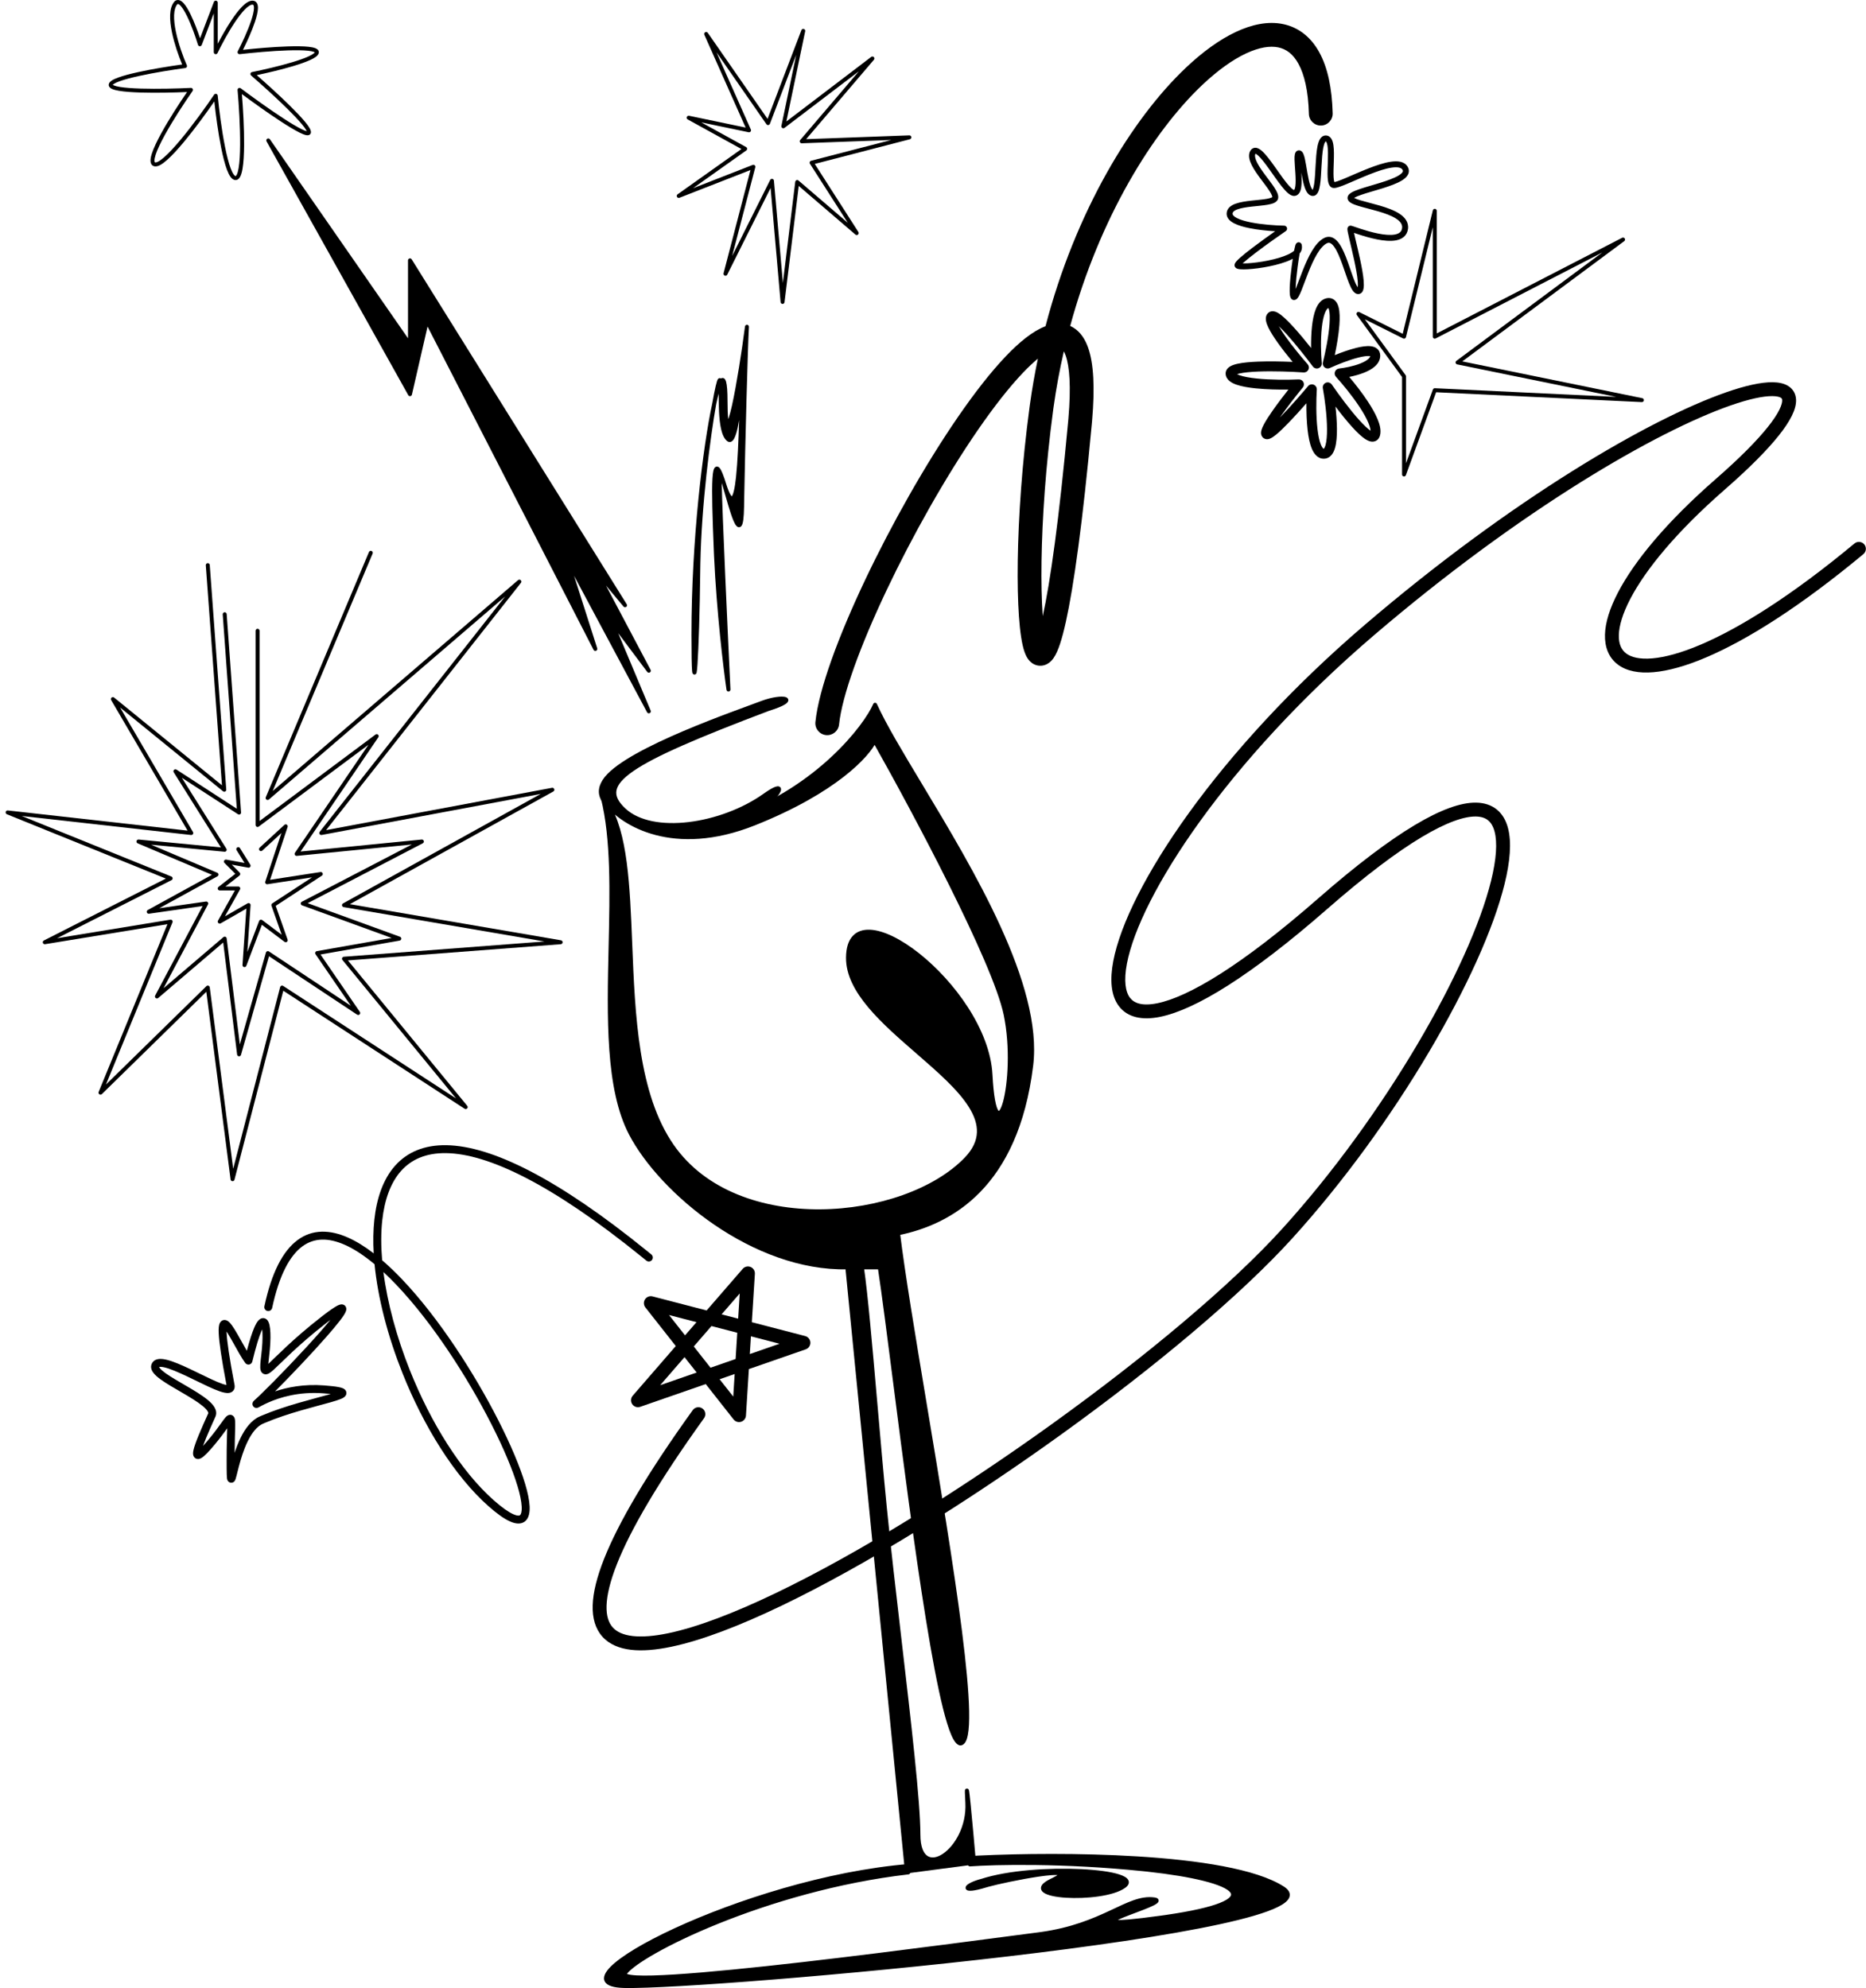 <svg width="322" height="343" viewBox="0 0 322 343" fill="none" xmlns="http://www.w3.org/2000/svg">
<path fill-rule="evenodd" clip-rule="evenodd" d="M146.217 218.66L156.495 322.874L168.069 321.342C167.533 315.141 166.555 304.392 166.924 311.004C167.385 319.269 158.48 325.266 158.482 316.498C158.483 310.916 156.88 297.146 155.237 283.03C154.3 274.976 153.349 266.809 152.676 259.987C152.106 254.216 151.554 247.881 151.029 241.844C150.186 232.165 149.409 223.252 148.734 218.66H151.812C152.498 223.179 153.411 230.303 154.463 238.511C157.768 264.306 162.445 300.804 165.762 300.804C169.252 300.303 164.041 269.037 159.598 242.382C157.633 230.594 155.818 219.708 154.973 212.784C163.994 210.951 175.389 204.681 177.944 183.817C179.631 170.043 167.732 150.266 158.846 135.499C155.518 129.968 152.613 125.139 151.003 121.593C149.324 125.465 141.232 135.757 127.478 140.867C116.391 144.987 108.096 141.616 104.025 137.667C105.786 144.688 105.574 153.961 105.361 163.327C105.084 175.51 104.804 187.852 108.853 195.6C114.111 205.661 130.099 219.005 146.217 218.66ZM108.751 162.783C109.246 175.138 109.793 188.804 115.964 197.702C127.121 213.791 156.134 210.962 166.724 199.963C172.59 193.87 165.664 187.853 158.337 181.49C152.437 176.365 146.278 171.015 146.331 165.219C146.448 152.224 170.106 170.161 170.918 185.404C171.731 200.646 175.891 186.365 173.53 175.012C171.642 165.93 157.665 139.755 150.913 127.803C149.81 130.245 144.112 136.519 130.142 142.08C116.173 147.64 107.37 142.083 104.714 138.609C107.986 143.67 108.351 152.798 108.751 162.783Z" fill="black"/>
<path d="M156.496 322.874L156.156 322.904C156.165 322.997 156.212 323.083 156.286 323.141C156.359 323.2 156.452 323.226 156.545 323.214L156.496 322.874ZM146.217 218.66L146.557 218.631C146.539 218.451 146.385 218.314 146.205 218.317L146.217 218.66ZM168.07 321.343L168.119 321.683C168.298 321.659 168.426 321.499 168.41 321.318L168.07 321.343ZM148.735 218.66L148.73 218.317C148.632 218.317 148.539 218.36 148.475 218.434C148.411 218.509 148.382 218.608 148.397 218.706L148.735 218.66ZM151.813 218.66L152.151 218.613C152.125 218.444 151.979 218.317 151.809 218.317L151.813 218.66ZM165.762 300.805L165.767 301.148C165.783 301.148 165.799 301.147 165.815 301.144L165.762 300.805ZM154.974 212.784L154.902 212.448C154.73 212.484 154.614 212.645 154.635 212.821L154.974 212.784ZM151.004 121.593L151.315 121.454C151.259 121.331 151.135 121.251 151.001 121.25C150.866 121.25 150.744 121.33 150.691 121.453L151.004 121.593ZM104.026 137.667L104.262 137.422C104.152 137.315 103.985 137.294 103.854 137.369C103.723 137.444 103.658 137.598 103.695 137.746L104.026 137.667ZM150.913 127.803L151.21 127.637C151.146 127.525 151.025 127.456 150.897 127.461C150.769 127.465 150.655 127.542 150.602 127.658L150.913 127.803ZM104.715 138.61L104.984 138.403C104.872 138.256 104.665 138.223 104.516 138.328C104.367 138.433 104.328 138.638 104.429 138.793L104.715 138.61ZM156.836 322.845L146.557 218.631L145.877 218.689L156.156 322.904L156.836 322.845ZM168.021 321.003L156.447 322.535L156.545 323.214L168.119 321.683L168.021 321.003ZM167.265 310.99C167.219 310.163 167.195 309.613 167.187 309.293C167.183 309.127 167.185 309.038 167.187 309.005C167.188 308.997 167.188 309.005 167.185 309.02C167.183 309.027 167.178 309.05 167.165 309.078C167.159 309.091 167.118 309.184 167.008 309.237C166.941 309.269 166.863 309.28 166.786 309.262C166.716 309.245 166.666 309.21 166.639 309.186C166.589 309.143 166.566 309.097 166.56 309.087C166.552 309.07 166.547 309.058 166.546 309.053C166.545 309.05 166.544 309.048 166.544 309.047C166.544 309.047 166.544 309.046 166.544 309.046C166.544 309.046 166.543 309.045 166.544 309.046C166.544 309.046 166.543 309.045 166.544 309.046C166.544 309.046 166.544 309.047 166.544 309.047C166.544 309.048 166.544 309.049 166.545 309.051C166.546 309.054 166.547 309.059 166.548 309.065C166.55 309.077 166.554 309.093 166.557 309.112C166.564 309.152 166.572 309.204 166.581 309.267C166.599 309.394 166.62 309.563 166.645 309.77C166.693 310.183 166.752 310.74 166.818 311.398C167.083 314.032 167.462 318.267 167.729 321.368L168.41 321.318C168.142 318.217 167.763 313.977 167.498 311.339C167.431 310.679 167.372 310.118 167.322 309.699C167.298 309.49 167.276 309.314 167.257 309.179C167.239 309.052 167.22 308.94 167.201 308.871C167.197 308.855 167.187 308.819 167.167 308.782C167.16 308.767 167.134 308.717 167.082 308.671C167.053 308.646 167.003 308.61 166.931 308.594C166.853 308.576 166.774 308.586 166.706 308.619C166.594 308.673 166.551 308.769 166.543 308.786C166.529 308.818 166.522 308.846 166.518 308.861C166.511 308.891 166.509 308.919 166.507 308.938C166.501 309.014 166.501 309.138 166.505 309.299C166.512 309.632 166.537 310.192 166.584 311.019L167.265 310.99ZM158.141 316.494C158.141 318.717 158.701 320.146 159.682 320.788C160.679 321.44 161.936 321.175 163.067 320.426C165.339 318.92 167.503 315.238 167.265 310.99L166.584 311.019C166.808 315.036 164.749 318.485 162.685 319.852C161.648 320.539 160.708 320.646 160.05 320.215C159.375 319.774 158.824 318.664 158.824 316.504L158.141 316.494ZM154.899 283.065C156.544 297.196 158.143 310.938 158.141 316.494L158.824 316.504C158.825 310.895 157.219 297.096 155.577 282.995L154.899 283.065ZM152.337 260.017C153.01 266.842 153.961 275.012 154.899 283.065L155.577 282.995C154.639 274.94 153.689 266.777 153.016 259.958L152.337 260.017ZM150.689 241.87C151.215 247.906 151.767 254.244 152.337 260.017L153.016 259.958C152.447 254.19 151.895 247.857 151.369 241.82L150.689 241.87ZM148.397 218.706C149.07 223.285 149.846 232.184 150.689 241.87L151.369 241.82C150.527 232.146 149.75 223.219 149.073 218.615L148.397 218.706ZM151.809 218.317H148.73L148.739 219.003H151.817L151.809 218.317ZM154.802 238.472C153.751 230.266 152.837 223.138 152.151 218.613L151.475 218.707C152.161 223.222 153.073 230.341 154.125 238.55L154.802 238.472ZM165.758 300.462C165.712 300.462 165.59 300.428 165.391 300.178C165.202 299.939 164.994 299.567 164.773 299.054C164.333 298.032 163.871 296.527 163.393 294.62C162.441 290.81 161.444 285.453 160.445 279.281C158.45 266.938 156.455 251.371 154.802 238.472L154.125 238.55C155.777 251.446 157.773 267.026 159.772 279.382C160.77 285.558 161.771 290.938 162.731 294.778C163.211 296.696 163.684 298.244 164.147 299.319C164.378 299.854 164.614 300.291 164.859 300.6C165.095 300.897 165.397 301.148 165.767 301.148L165.758 300.462ZM159.262 242.435C161.483 255.764 163.896 270.237 165.316 281.44C166.027 287.043 166.488 291.816 166.555 295.215C166.588 296.918 166.522 298.256 166.346 299.175C166.258 299.636 166.146 299.968 166.021 300.184C165.897 300.398 165.787 300.455 165.709 300.466L165.815 301.144C166.174 301.092 166.432 300.846 166.613 300.534C166.793 300.224 166.923 299.806 167.017 299.313C167.207 298.322 167.271 296.926 167.238 295.211C167.17 291.773 166.705 286.97 165.994 281.362C164.571 270.143 162.156 255.655 159.935 242.331L159.262 242.435ZM154.635 212.821C155.481 219.755 157.297 230.65 159.262 242.435L159.935 242.331C157.97 230.538 156.157 219.662 155.313 212.747L154.635 212.821ZM177.606 183.771C176.336 194.144 172.873 200.854 168.639 205.196C164.402 209.54 159.367 211.541 154.902 212.448L155.046 213.12C159.603 212.194 164.775 210.144 169.13 205.679C173.487 201.212 176.999 194.354 178.284 183.864L177.606 183.771ZM158.555 135.673C163 143.06 168.185 151.679 172.05 160.17C175.921 168.672 178.437 176.984 177.606 183.771L178.284 183.864C179.14 176.877 176.55 168.414 172.671 159.892C168.786 151.359 163.58 142.705 159.139 135.325L158.555 135.673ZM150.694 121.732C152.314 125.301 155.232 130.15 158.555 135.673L159.139 135.325C155.806 129.786 152.914 124.978 151.315 121.454L150.694 121.732ZM127.601 141.189C134.526 138.616 140.025 134.739 144.004 131.018C147.976 127.303 150.453 123.726 151.317 121.733L150.691 121.453C149.875 123.332 147.466 126.837 143.535 130.514C139.609 134.185 134.185 138.009 127.356 140.546L127.601 141.189ZM103.79 137.912C107.96 141.957 116.394 145.354 127.601 141.189L127.356 140.546C116.389 144.622 108.235 141.277 104.262 137.422L103.79 137.912ZM105.703 163.34C105.916 153.991 106.131 144.665 104.357 137.588L103.695 137.746C105.441 144.713 105.234 153.932 105.021 163.315L105.703 163.34ZM109.156 195.445C107.164 191.634 106.226 186.668 105.826 181.107C105.426 175.549 105.565 169.435 105.703 163.34L105.021 163.315C104.882 169.403 104.742 175.551 105.145 181.147C105.547 186.739 106.494 191.819 108.552 195.756L109.156 195.445ZM146.205 218.317C138.24 218.488 130.284 215.275 123.653 210.75C117.02 206.225 111.753 200.414 109.156 195.445L108.552 195.756C111.213 200.848 116.569 206.74 123.274 211.315C129.981 215.892 138.077 219.178 146.229 219.002L146.205 218.317ZM116.243 197.509C113.201 193.122 111.533 187.54 110.567 181.489C109.6 175.44 109.34 168.956 109.093 162.774L108.411 162.792C108.658 168.966 108.919 175.492 109.892 181.589C110.866 187.685 112.557 193.385 115.685 197.896L116.243 197.509ZM166.478 199.723C161.265 205.138 151.464 208.578 141.55 208.648C131.64 208.719 121.732 205.423 116.243 197.509L115.685 197.896C121.354 206.07 131.531 209.405 141.564 209.334C151.594 209.262 161.595 205.788 166.972 200.203L166.478 199.723ZM158.116 181.748C161.794 184.943 165.31 188 167.19 191.008C168.126 192.503 168.636 193.956 168.578 195.383C168.521 196.802 167.9 198.246 166.478 199.723L166.972 200.203C168.483 198.634 169.196 197.04 169.261 195.42C169.325 193.806 168.746 192.214 167.767 190.649C165.819 187.534 162.208 184.401 158.559 181.232L158.116 181.748ZM145.99 165.212C145.963 168.234 147.554 171.101 149.843 173.825C152.135 176.553 155.172 179.19 158.116 181.748L158.559 181.232C155.604 178.665 152.612 176.065 150.362 173.388C148.11 170.707 146.648 168.001 146.673 165.227L145.99 165.212ZM171.26 185.39C171.053 181.499 169.39 177.461 167.037 173.809C164.682 170.154 161.619 166.86 158.574 164.455C155.544 162.06 152.477 160.502 150.118 160.405C148.924 160.356 147.879 160.682 147.135 161.498C146.399 162.305 146.005 163.542 145.99 165.212L146.673 165.227C146.687 163.649 147.059 162.603 147.642 161.964C148.217 161.333 149.047 161.047 150.099 161.09C152.234 161.178 155.155 162.62 158.156 164.991C161.141 167.35 164.152 170.587 166.465 174.176C168.78 177.767 170.379 181.688 170.578 185.418L171.26 185.39ZM173.197 175.079C174.367 180.703 173.917 187.057 173.086 190.086C172.875 190.853 172.654 191.354 172.461 191.587C172.364 191.705 172.324 191.693 172.349 191.692C172.387 191.691 172.36 191.719 172.274 191.604C172.191 191.492 172.091 191.293 171.989 190.976C171.888 190.664 171.789 190.257 171.697 189.743C171.514 188.717 171.361 187.288 171.26 185.39L170.578 185.418C170.68 187.33 170.835 188.79 171.025 189.856C171.12 190.388 171.225 190.828 171.34 191.18C171.452 191.528 171.58 191.809 171.73 192.01C171.878 192.209 172.091 192.383 172.372 192.377C172.639 192.372 172.844 192.203 172.989 192.029C173.28 191.677 173.531 191.052 173.744 190.277C174.606 187.138 175.056 180.675 173.865 174.947L173.197 175.079ZM150.617 127.969C153.991 133.941 159.17 143.468 163.741 152.634C166.027 157.218 168.159 161.708 169.837 165.617C171.518 169.534 172.732 172.845 173.197 175.079L173.865 174.947C173.386 172.639 172.146 169.273 170.463 165.353C168.778 161.427 166.64 156.924 164.351 152.334C159.774 143.154 154.588 133.617 151.21 127.637L150.617 127.969ZM130.273 142.399C137.283 139.608 142.228 136.635 145.565 134.044C148.891 131.461 150.641 129.242 151.225 127.948L150.602 127.658C150.083 128.807 148.432 130.946 145.142 133.5C141.862 136.047 136.973 138.991 130.014 141.761L130.273 142.399ZM104.445 138.816C107.2 142.42 116.17 148.012 130.273 142.399L130.014 141.761C116.177 147.269 107.54 141.746 104.984 138.403L104.445 138.816ZM109.093 162.774C108.893 157.786 108.701 152.991 108.149 148.809C107.597 144.634 106.68 141.023 105 138.426L104.429 138.793C106.022 141.257 106.923 144.74 107.472 148.891C108.02 153.034 108.211 157.796 108.411 162.792L109.093 162.774Z" fill="black"/>
<path d="M107.591 342.644C94.113 342.22 128.46 324.281 156.878 321.937L156.741 323.049C132.147 325.896 110.151 337.055 107.863 340.421C105.576 343.783 167.849 335.172 179.142 333.743C190.436 332.315 194.56 327.079 199.171 327.709C202.86 328.212 180.774 333.542 200.394 330.846C220.014 328.149 214.328 324.262 197.264 322.499C183.612 321.088 171.639 321.358 167.359 321.67L167.495 320.557C181.566 319.791 212.04 319.764 221.375 325.79C233.045 333.322 121.068 343.072 107.591 342.644Z" fill="black"/>
<path d="M168.846 320.146C175.914 319.81 186.332 319.674 196.233 320.285C201.513 320.611 206.653 321.149 211.061 321.986C215.46 322.821 219.17 323.958 221.562 325.502L221.703 325.597C222.023 325.823 222.268 326.067 222.416 326.339C222.592 326.663 222.617 327.008 222.49 327.345C222.369 327.666 222.12 327.957 221.798 328.221C221.473 328.488 221.049 328.747 220.543 329C218.529 330.008 215.022 331.012 210.488 331.995C201.404 333.965 188.066 335.878 173.954 337.541C146.179 340.815 115.33 343.128 107.916 342.994L107.581 342.986C106.723 342.959 106.032 342.862 105.507 342.693C104.988 342.526 104.583 342.272 104.375 341.894C104.159 341.502 104.201 341.063 104.387 340.639C104.572 340.219 104.913 339.776 105.368 339.318C107.184 337.493 111.152 335.116 116.381 332.7C126.861 327.857 142.592 322.772 156.851 321.596C156.953 321.587 157.054 321.625 157.126 321.699C157.197 321.774 157.231 321.876 157.218 321.978L157.082 323.091C157.063 323.247 156.939 323.371 156.782 323.389C144.521 324.808 132.903 328.3 124.066 331.857C119.648 333.636 115.929 335.429 113.176 336.985C111.8 337.762 110.668 338.479 109.814 339.101C108.995 339.698 108.456 340.191 108.189 340.555C108.211 340.566 108.241 340.58 108.281 340.594C108.562 340.697 109.075 340.775 109.826 340.817C111.311 340.899 113.582 340.834 116.427 340.656C122.111 340.299 130.026 339.494 138.372 338.539C155.064 336.628 173.449 334.119 179.101 333.404L179.62 333.334C184.934 332.593 188.607 331.003 191.519 329.644C193.017 328.945 194.34 328.294 195.573 327.862C196.812 327.428 197.992 327.202 199.219 327.37L199.313 327.384C199.404 327.401 199.489 327.421 199.563 327.449C199.655 327.483 199.778 327.543 199.86 327.662C199.961 327.808 199.956 327.972 199.901 328.101C199.854 328.21 199.774 328.294 199.706 328.354C199.567 328.479 199.361 328.601 199.131 328.72C198.895 328.842 198.61 328.972 198.294 329.105C197.664 329.373 196.896 329.664 196.128 329.953C195.356 330.244 194.585 330.531 193.938 330.794C193.51 330.968 193.153 331.124 192.891 331.257C193.293 331.269 193.919 331.244 194.832 331.165C196.104 331.054 197.899 330.843 200.349 330.507L201.249 330.38C205.655 329.74 208.659 329.042 210.458 328.333C211.426 327.952 211.996 327.587 212.264 327.266C212.392 327.112 212.436 326.986 212.44 326.885C212.445 326.785 212.413 326.666 212.31 326.522C212.09 326.218 211.6 325.873 210.79 325.517C209.993 325.166 208.933 324.824 207.63 324.5C205.188 323.891 201.926 323.351 198.02 322.923L197.23 322.839C183.599 321.431 171.646 321.701 167.385 322.011C167.283 322.018 167.183 321.98 167.112 321.906C167.042 321.832 167.008 321.73 167.021 321.628L167.157 320.515L167.162 320.485C167.194 320.336 167.323 320.224 167.478 320.215L168.846 320.146ZM196.191 320.968C185.804 320.327 174.839 320.511 167.801 320.884L167.75 321.3C172.368 321.001 184.045 320.789 197.3 322.159L198.094 322.243C202.018 322.672 205.313 323.217 207.795 323.836C209.118 324.166 210.22 324.519 211.065 324.891C211.898 325.257 212.533 325.662 212.865 326.122C213.036 326.361 213.137 326.628 213.124 326.916C213.11 327.203 212.986 327.467 212.789 327.703C212.407 328.163 211.7 328.58 210.709 328.97C208.834 329.708 205.766 330.415 201.345 331.057L200.442 331.184C197.987 331.522 196.18 331.734 194.891 331.846C193.617 331.957 192.812 331.974 192.388 331.901C192.28 331.882 192.17 331.854 192.076 331.803C191.983 331.754 191.848 331.649 191.822 331.46C191.799 331.285 191.886 331.152 191.942 331.085C192.004 331.01 192.084 330.945 192.163 330.89C192.471 330.675 193.036 330.422 193.681 330.16C194.338 329.893 195.12 329.602 195.887 329.313C196.657 329.023 197.412 328.736 198.027 328.475C198.335 328.345 198.602 328.223 198.817 328.112C198.873 328.083 198.925 328.055 198.971 328.029C197.944 327.92 196.925 328.113 195.799 328.508C194.608 328.925 193.329 329.554 191.808 330.264C188.871 331.635 185.127 333.257 179.715 334.012L179.186 334.082C173.545 334.796 155.146 337.307 138.45 339.218C130.102 340.174 122.172 340.981 116.47 341.338C113.622 341.517 111.316 341.584 109.788 341.5C109.033 341.458 108.432 341.377 108.047 341.237C107.864 341.17 107.659 341.066 107.545 340.882C107.482 340.78 107.451 340.661 107.464 340.536C107.476 340.417 107.524 340.313 107.582 340.229L107.645 340.139C107.983 339.684 108.593 339.145 109.411 338.548C110.293 337.905 111.448 337.175 112.84 336.389C115.623 334.816 119.37 333.011 123.81 331.223C132.627 327.674 144.2 324.188 156.435 322.741L156.488 322.314C142.44 323.546 126.993 328.549 116.668 333.321C111.443 335.735 107.575 338.07 105.853 339.8C105.424 340.231 105.15 340.605 105.013 340.914C104.879 341.219 104.895 341.42 104.974 341.564C105.061 341.722 105.272 341.899 105.717 342.042C106.156 342.184 106.776 342.276 107.603 342.302L107.935 342.311C115.29 342.442 146.091 340.136 173.874 336.862C187.983 335.199 201.293 333.289 210.343 331.327C214.877 330.343 218.309 329.353 220.237 328.388C220.717 328.148 221.092 327.915 221.364 327.692C221.64 327.466 221.788 327.268 221.849 327.104C221.905 326.957 221.898 326.819 221.814 326.665C221.734 326.517 221.578 326.346 221.312 326.158L221.191 326.077C218.915 324.608 215.314 323.489 210.934 322.658C206.564 321.829 201.455 321.292 196.191 320.968Z" fill="black"/>
<path d="M193.958 325.441C197.775 322.71 178.632 321.511 169.425 324.497C166.383 325.273 165.676 326.672 170.131 325.301C172.962 324.428 187.745 321.482 181.488 324.446C175.231 327.411 190.14 328.173 193.958 325.441Z" fill="black"/>
<path d="M169.328 324.169C173.988 322.66 181.118 322.215 186.592 322.484C189.328 322.618 191.688 322.932 193.134 323.396C193.497 323.513 193.814 323.642 194.069 323.787C194.318 323.928 194.537 324.101 194.669 324.316C194.812 324.55 194.839 324.818 194.727 325.082C194.624 325.323 194.417 325.533 194.156 325.72C193.131 326.453 191.413 326.926 189.567 327.194C187.706 327.463 185.656 327.533 183.922 327.421C183.055 327.366 182.259 327.264 181.602 327.118C180.956 326.974 180.401 326.778 180.05 326.507C179.871 326.369 179.716 326.189 179.656 325.959C179.594 325.719 179.649 325.484 179.778 325.273C180.019 324.882 180.554 324.51 181.341 324.137L181.613 324.005C181.87 323.878 182.079 323.765 182.246 323.665C182.341 323.608 182.418 323.556 182.48 323.511C182.239 323.489 181.88 323.492 181.414 323.525C180.816 323.568 180.079 323.655 179.266 323.774C176.212 324.218 172.168 325.082 170.526 325.542L170.231 325.628C169.108 325.973 168.292 326.151 167.746 326.204C167.477 326.229 167.246 326.228 167.069 326.187C166.981 326.166 166.878 326.129 166.79 326.056C166.692 325.973 166.624 325.85 166.624 325.704C166.624 325.575 166.678 325.469 166.727 325.397C166.778 325.321 166.844 325.254 166.914 325.194C167.053 325.075 167.244 324.955 167.468 324.839C167.919 324.607 168.554 324.367 169.328 324.169ZM183.243 323.095C183.271 323.127 183.296 323.164 183.316 323.207C183.441 323.48 183.268 323.717 183.161 323.83C183.034 323.966 182.841 324.105 182.598 324.251C182.412 324.363 182.186 324.485 181.917 324.618L181.634 324.756C180.856 325.124 180.488 325.425 180.361 325.631C180.307 325.72 180.313 325.765 180.318 325.787C180.327 325.818 180.358 325.881 180.468 325.966C180.694 326.141 181.126 326.311 181.751 326.45C182.363 326.587 183.122 326.684 183.966 326.739C185.654 326.847 187.656 326.779 189.469 326.517C191.297 326.251 192.874 325.796 193.758 325.163C193.974 325.009 194.065 324.889 194.097 324.814C194.119 324.762 194.118 324.726 194.085 324.672C194.04 324.599 193.936 324.498 193.731 324.381C193.531 324.268 193.262 324.156 192.925 324.047C191.567 323.612 189.281 323.301 186.558 323.167C185.503 323.115 184.388 323.091 183.243 323.095ZM177.524 323.359C174.77 323.608 172.118 324.041 169.964 324.687L169.53 324.823C169.523 324.825 169.516 324.827 169.509 324.829C168.767 325.018 168.178 325.243 167.782 325.447C167.73 325.474 167.682 325.5 167.638 325.525C167.651 325.524 167.666 325.524 167.68 325.522C168.159 325.476 168.925 325.314 170.029 324.974L170.333 324.885C171.729 324.494 174.773 323.829 177.524 323.359Z" fill="black"/>
<path d="M107.659 139.718C102.734 135.086 108.12 131.579 132.562 122.328C138.27 120.562 135.142 119.852 131.346 121.314C127.55 122.776 108.542 129.232 104.566 134.347C100.591 139.461 110.778 142.69 119.869 143.93C128.961 145.171 139.279 132.013 131.942 137.234C124.604 142.455 112.584 144.35 107.659 139.718Z" fill="black"/>
<path d="M134.906 120.185C135.187 120.186 135.449 120.215 135.644 120.293C135.742 120.331 135.858 120.396 135.94 120.508C136.034 120.636 136.058 120.791 136.016 120.938C135.98 121.068 135.899 121.173 135.817 121.256C135.733 121.342 135.625 121.425 135.5 121.506C135.01 121.824 134.101 122.209 132.678 122.65C120.449 127.278 113.037 130.453 109.292 133.036C107.411 134.334 106.542 135.427 106.373 136.406C106.209 137.356 106.688 138.334 107.894 139.469C110.245 141.68 114.352 142.374 118.855 141.831C123.341 141.29 128.125 139.53 131.744 136.956L132.077 136.722C132.829 136.207 133.394 135.891 133.789 135.751C133.904 135.711 134.015 135.681 134.119 135.668C134.22 135.656 134.338 135.656 134.452 135.699C134.578 135.747 134.682 135.841 134.736 135.973C134.785 136.091 134.783 136.212 134.767 136.307C134.737 136.493 134.639 136.698 134.517 136.9C134.39 137.11 134.218 137.347 134.008 137.603C133.588 138.114 133.003 138.716 132.293 139.345C130.874 140.604 128.933 141.99 126.765 142.984C124.668 143.946 122.334 144.552 120.045 144.296L119.823 144.269C115.266 143.647 110.402 142.524 107.164 140.896C105.553 140.086 104.287 139.123 103.698 137.984C103.399 137.406 103.276 136.783 103.371 136.127C103.466 135.474 103.773 134.81 104.296 134.136L104.397 134.011C105.46 132.712 107.398 131.367 109.727 130.06C112.142 128.704 115.023 127.366 117.89 126.146C123.62 123.707 129.342 121.719 131.223 120.995L131.405 120.926C132.31 120.592 133.173 120.377 133.889 120.269C134.271 120.211 134.616 120.183 134.906 120.185ZM134.014 136.397C133.659 136.523 133.052 136.864 132.14 137.513H132.14C128.421 140.159 123.527 141.957 118.937 142.51C117.452 142.689 115.989 142.738 114.602 142.641C116.335 143.032 118.144 143.349 119.916 143.591L120.121 143.617C122.244 143.854 124.449 143.294 126.48 142.362C128.575 141.401 130.46 140.057 131.84 138.833C132.529 138.222 133.087 137.646 133.479 137.168C133.676 136.929 133.827 136.72 133.932 136.546C133.965 136.49 133.992 136.44 134.014 136.397ZM134.903 120.869C134.656 120.868 134.348 120.892 133.991 120.946C133.368 121.04 132.614 121.222 131.814 121.506L131.469 121.633C129.555 122.37 123.875 124.342 118.158 126.775C115.301 127.991 112.447 129.318 110.062 130.656C107.739 131.96 105.903 133.253 104.928 134.442L104.836 134.556C104.366 135.161 104.122 135.717 104.048 136.225C103.975 136.728 104.067 137.207 104.306 137.67C104.793 138.613 105.897 139.494 107.472 140.285C107.732 140.416 108.005 140.543 108.287 140.668C107.981 140.453 107.693 140.219 107.425 139.967C106.168 138.785 105.474 137.588 105.699 136.29C105.918 135.019 106.999 133.788 108.904 132.474C112.731 129.833 120.232 126.629 132.441 122.008L132.461 122.001C133.883 121.561 134.72 121.197 135.128 120.932C135.153 120.916 135.175 120.9 135.196 120.886C135.118 120.876 135.02 120.869 134.903 120.869Z" fill="black"/>
<path d="M144.79 124.998C144.673 126.126 143.664 126.944 142.536 126.827C141.409 126.71 140.59 125.701 140.707 124.574L144.79 124.998ZM213.23 5.525C216 4.219 218.811 3.62 221.408 4.156C224.089 4.709 226.236 6.41 227.685 9.075C229.1 11.677 229.857 15.19 229.968 19.557C229.997 20.69 229.102 21.631 227.969 21.66C226.836 21.689 225.894 20.794 225.865 19.661C225.762 15.648 225.068 12.854 224.079 11.036C223.126 9.282 221.918 8.452 220.578 8.175C219.154 7.881 217.278 8.154 214.981 9.237C212.698 10.313 210.151 12.12 207.486 14.638C198.92 22.731 189.742 37.591 184.674 56.24C184.862 56.324 185.049 56.421 185.233 56.534C186.471 57.297 187.266 58.56 187.773 59.999C188.735 62.73 188.943 66.905 188.452 72.6L188.402 73.156C186.819 90.272 185.281 101.175 183.929 107.283C183.59 108.816 183.255 110.081 182.923 111.085C182.604 112.047 182.241 112.92 181.791 113.557C181.569 113.87 181.213 114.291 180.68 114.572C180.051 114.903 179.264 114.984 178.515 114.645C177.884 114.359 177.506 113.876 177.299 113.552C177.076 113.203 176.913 112.82 176.789 112.463C176.312 111.093 176.011 108.928 175.829 106.346C175.642 103.7 175.569 100.419 175.625 96.698C175.736 89.251 176.361 79.957 177.655 70.3L177.739 69.686C178.109 67.034 178.565 64.429 179.099 61.88C178.334 62.511 177.486 63.305 176.561 64.273C174.157 66.788 171.485 70.208 168.725 74.214C163.21 82.22 157.469 92.384 152.973 101.871C148.438 111.44 145.306 120.038 144.79 124.998L140.707 124.574C141.303 118.846 144.728 109.684 149.264 100.113C153.84 90.459 159.686 80.099 165.345 71.886C168.172 67.782 170.983 64.169 173.593 61.438C175.856 59.07 178.188 57.125 180.415 56.285C185.591 36.464 195.316 20.49 204.667 11.655C207.545 8.936 210.445 6.838 213.23 5.525ZM183.576 60.624C182.861 63.743 182.263 66.956 181.804 70.25L181.723 70.845C180.451 80.343 179.837 89.476 179.729 96.759C179.674 100.401 179.747 103.56 179.923 106.058C179.929 106.141 179.935 106.222 179.941 106.303C181.23 100.442 182.743 89.776 184.315 72.778L184.364 72.232C184.842 66.662 184.559 63.229 183.902 61.363C183.792 61.052 183.681 60.811 183.576 60.624Z" fill="black"/>
<path d="M70.75 44.92L107.861 104.435L102.73 98.278L111.965 115.722L105.296 106.829L111.965 122.734L97.6 95.884L102.73 111.96L73.657 55.352L70.75 68.007L46.294 24.227L70.75 59.457V44.92Z" fill="black"/>
<path d="M46.112 23.936C46.267 23.84 46.47 23.881 46.574 24.031L70.407 58.364V44.92C70.407 44.767 70.508 44.633 70.655 44.591C70.802 44.549 70.959 44.609 71.039 44.739L108.15 104.253C108.246 104.406 108.206 104.606 108.061 104.712C107.915 104.817 107.712 104.792 107.597 104.654L104.566 101.017L112.267 115.562L112.281 115.592C112.344 115.744 112.289 115.921 112.148 116.011C111.997 116.106 111.798 116.07 111.691 115.927L106.678 109.242L112.28 122.601C112.351 122.77 112.277 122.964 112.112 123.043C111.957 123.116 111.774 123.064 111.68 122.924L111.663 122.895L99.062 99.344L103.056 111.855C103.11 112.025 103.025 112.207 102.86 112.275C102.706 112.339 102.53 112.282 102.442 112.144L102.425 112.116L73.78 56.341L71.082 68.084C71.051 68.222 70.937 68.326 70.797 68.346C70.657 68.366 70.519 68.297 70.45 68.174L45.995 24.393C45.906 24.234 45.957 24.033 46.112 23.936ZM70.614 67.065L73.323 55.275L73.339 55.225C73.385 55.111 73.489 55.028 73.614 55.013C73.756 54.995 73.895 55.068 73.961 55.196L101.15 108.134L97.273 95.987C97.219 95.819 97.303 95.637 97.466 95.569C97.629 95.5 97.817 95.566 97.901 95.722L108.843 116.174L104.98 106.961C104.913 106.802 104.975 106.618 105.125 106.532C105.275 106.446 105.465 106.486 105.568 106.624L109.623 112.03L102.427 98.438C102.345 98.283 102.394 98.091 102.539 97.994C102.685 97.896 102.88 97.924 102.992 98.059L104.934 100.389L71.091 46.114V59.456C71.091 59.606 70.994 59.738 70.851 59.783C70.709 59.827 70.553 59.774 70.468 59.651L50.014 30.186L70.614 67.065Z" fill="black"/>
<path d="M30.226 0.15C30.465 -0.014 30.734 -0.039 30.995 0.051C31.249 0.138 31.478 0.327 31.682 0.549C32.092 0.997 32.504 1.7 32.89 2.49C33.507 3.754 34.091 5.312 34.521 6.604L36.91 0.333L36.923 0.305C36.989 0.168 37.14 0.09 37.292 0.118C37.454 0.148 37.572 0.29 37.572 0.455V7.559C38.233 6.286 39.079 4.784 39.955 3.472C40.554 2.573 41.176 1.751 41.767 1.15C42.063 0.85 42.36 0.595 42.651 0.415C42.939 0.236 43.247 0.113 43.558 0.113C43.89 0.113 44.16 0.256 44.325 0.527C44.474 0.77 44.516 1.082 44.511 1.396C44.501 2.03 44.291 2.873 43.993 3.77C43.467 5.35 42.628 7.198 41.928 8.595C44.126 8.355 47.122 8.092 49.66 8.01C51.054 7.965 52.324 7.974 53.252 8.074C53.712 8.124 54.112 8.199 54.406 8.312C54.553 8.369 54.696 8.443 54.807 8.548C54.925 8.658 55.016 8.813 55.016 9.006C55.016 9.327 54.784 9.579 54.562 9.758C54.321 9.951 53.989 10.138 53.603 10.319C52.827 10.682 51.766 11.05 50.603 11.399C48.543 12.016 46.121 12.584 44.303 12.964C45.958 14.41 48.181 16.421 50.036 18.249C51.064 19.263 51.985 20.227 52.634 21.01C52.958 21.401 53.222 21.756 53.398 22.057C53.486 22.206 53.558 22.353 53.603 22.49C53.646 22.621 53.677 22.782 53.637 22.941C53.585 23.149 53.43 23.274 53.254 23.319C53.105 23.358 52.943 23.34 52.801 23.311C52.509 23.249 52.134 23.095 51.713 22.887C50.862 22.466 49.724 21.776 48.484 20.969C46.249 19.513 43.652 17.651 41.739 16.232C41.946 18.737 42.142 22.137 42.121 25.02C42.109 26.61 42.033 28.059 41.851 29.118C41.761 29.644 41.641 30.099 41.476 30.431C41.32 30.747 41.061 31.067 40.65 31.067C40.273 31.067 39.984 30.8 39.774 30.51C39.553 30.206 39.352 29.785 39.167 29.293C38.795 28.306 38.458 26.953 38.16 25.47C37.638 22.865 37.231 19.809 36.984 17.497C35.565 19.555 33.593 22.261 31.738 24.488C30.69 25.747 29.669 26.864 28.801 27.626C28.368 28.006 27.959 28.31 27.593 28.498C27.243 28.677 26.847 28.793 26.495 28.647C26.111 28.487 25.983 28.117 25.971 27.759C25.959 27.403 26.052 26.968 26.204 26.494C26.513 25.54 27.106 24.309 27.828 22.993C29.143 20.595 30.916 17.858 32.279 15.877C30 15.976 26.908 16.046 24.286 15.966C22.839 15.922 21.522 15.832 20.561 15.672C20.084 15.593 19.672 15.493 19.372 15.363C19.222 15.298 19.079 15.217 18.969 15.11C18.869 15.014 18.784 14.883 18.764 14.721L18.76 14.649L18.763 14.583C18.78 14.432 18.851 14.303 18.933 14.201C19.028 14.085 19.153 13.983 19.29 13.893C19.565 13.714 19.944 13.543 20.387 13.381C21.277 13.055 22.498 12.737 23.838 12.443C26.343 11.892 29.31 11.416 31.437 11.122C30.832 9.681 30.101 7.619 29.687 5.647C29.459 4.563 29.322 3.491 29.361 2.558C29.399 1.634 29.612 0.79 30.139 0.222L30.179 0.185L30.226 0.15ZM30.773 0.698C30.709 0.676 30.667 0.679 30.617 0.713C30.269 1.105 30.08 1.742 30.045 2.586C30.009 3.44 30.134 4.45 30.356 5.506C30.8 7.617 31.621 9.852 32.241 11.262C32.285 11.361 32.279 11.474 32.227 11.568C32.174 11.661 32.08 11.725 31.973 11.739C29.841 12.023 26.645 12.526 23.985 13.111C22.653 13.403 21.469 13.714 20.622 14.024C20.197 14.179 19.875 14.329 19.665 14.466C19.56 14.535 19.497 14.591 19.464 14.632C19.464 14.633 19.463 14.633 19.462 14.634C19.495 14.66 19.552 14.695 19.644 14.735C19.866 14.832 20.212 14.921 20.673 14.997C21.588 15.149 22.868 15.238 24.307 15.282C27.18 15.37 30.634 15.277 32.937 15.163C33.068 15.157 33.191 15.225 33.254 15.339C33.317 15.453 33.309 15.594 33.235 15.701C31.842 17.691 29.857 20.715 28.427 23.322C27.711 24.629 27.143 25.814 26.855 26.704C26.71 27.154 26.646 27.499 26.654 27.735C26.662 27.97 26.732 28.004 26.758 28.015C26.817 28.04 26.971 28.047 27.281 27.889C27.574 27.739 27.934 27.477 28.349 27.112C29.178 26.385 30.171 25.3 31.212 24.05C33.292 21.554 35.525 18.443 36.947 16.339L36.98 16.297C37.064 16.207 37.192 16.168 37.314 16.199C37.454 16.235 37.556 16.354 37.57 16.498C37.798 18.857 38.241 22.393 38.831 25.335C39.126 26.808 39.455 28.117 39.807 29.052C39.984 29.521 40.16 29.877 40.328 30.108C40.506 30.355 40.617 30.383 40.65 30.383C40.656 30.383 40.673 30.384 40.708 30.353C40.749 30.317 40.803 30.248 40.863 30.127C40.984 29.884 41.09 29.507 41.177 29.003C41.349 28 41.425 26.596 41.437 25.015C41.46 21.859 41.221 18.066 40.994 15.535C40.981 15.401 41.05 15.272 41.168 15.206C41.286 15.14 41.431 15.15 41.539 15.231C43.474 16.682 46.392 18.789 48.858 20.395C50.093 21.2 51.203 21.872 52.016 22.273C52.418 22.472 52.724 22.592 52.928 22.637C52.902 22.573 52.863 22.495 52.808 22.403C52.66 22.149 52.422 21.826 52.108 21.447C51.48 20.69 50.578 19.745 49.555 18.737C47.512 16.721 45.012 14.478 43.334 13.027C43.235 12.941 43.194 12.807 43.227 12.681C43.26 12.555 43.362 12.458 43.49 12.433C45.337 12.063 48.105 11.433 50.407 10.743C51.56 10.398 52.583 10.041 53.313 9.699C53.68 9.527 53.956 9.367 54.134 9.224C54.253 9.129 54.299 9.063 54.318 9.03C54.29 9.01 54.24 8.981 54.16 8.95C53.95 8.869 53.621 8.802 53.178 8.754C52.3 8.659 51.068 8.649 49.683 8.693C46.916 8.783 43.592 9.09 41.373 9.346C41.248 9.36 41.124 9.304 41.053 9.2C40.981 9.096 40.972 8.96 41.031 8.848C41.768 7.43 42.759 5.311 43.344 3.553C43.639 2.668 43.818 1.908 43.827 1.385C43.831 1.119 43.79 0.963 43.741 0.883C43.71 0.832 43.67 0.797 43.558 0.797C43.424 0.797 43.243 0.852 43.012 0.996C42.783 1.138 42.529 1.352 42.255 1.63C41.707 2.187 41.114 2.968 40.524 3.851C39.347 5.615 38.218 7.738 37.538 9.154C37.469 9.298 37.31 9.375 37.154 9.339C36.998 9.304 36.888 9.165 36.888 9.006V2.314L34.813 7.759C34.761 7.896 34.628 7.984 34.482 7.98C34.336 7.975 34.209 7.877 34.166 7.738C33.742 6.349 33.029 4.333 32.275 2.79C31.895 2.013 31.518 1.384 31.177 1.011C31.005 0.823 30.869 0.73 30.773 0.698Z" fill="black"/>
<path d="M138.303 5.169C138.376 5.022 138.546 4.946 138.706 4.993C138.866 5.04 138.968 5.196 138.95 5.359L138.945 5.391L135.696 20.962L150.336 9.819L150.363 9.8C150.499 9.715 150.679 9.737 150.792 9.856C150.904 9.975 150.915 10.156 150.823 10.287L150.803 10.313L139.113 24.009L156.906 23.354L156.939 23.354C157.099 23.363 157.234 23.484 157.257 23.646C157.282 23.819 157.174 23.983 157.005 24.027L140.596 28.28L148.122 40.027L148.138 40.054C148.21 40.193 148.179 40.365 148.059 40.469C147.931 40.581 147.74 40.582 147.611 40.471L137.831 32.081L135.379 52.137C135.358 52.311 135.209 52.441 135.034 52.438C134.859 52.435 134.714 52.3 134.699 52.126L132.976 32.433L125.495 47.388C125.417 47.544 125.233 47.617 125.069 47.555C124.905 47.493 124.814 47.318 124.858 47.149L129.503 29.338L117.25 34.123C117.09 34.186 116.907 34.119 116.825 33.967C116.743 33.815 116.787 33.626 116.928 33.526L127.944 25.711L118.677 20.61C118.528 20.528 118.462 20.35 118.521 20.191C118.58 20.032 118.746 19.94 118.911 19.975L128.669 22.011L121.544 5.998C121.472 5.837 121.535 5.648 121.689 5.561C121.842 5.475 122.037 5.519 122.137 5.664L132.449 20.512L138.29 5.2L138.303 5.169ZM129.566 22.343C129.618 22.46 129.6 22.597 129.519 22.697C129.439 22.797 129.309 22.843 129.183 22.817L121.005 21.111L128.752 25.375C128.855 25.432 128.922 25.538 128.929 25.655C128.936 25.773 128.881 25.886 128.785 25.954L119.593 32.474L129.879 28.457C129.999 28.41 130.134 28.435 130.231 28.52C130.327 28.606 130.367 28.738 130.334 28.862L126.344 44.161L132.905 31.046L132.934 30.997C133.011 30.892 133.143 30.838 133.275 30.863C133.425 30.891 133.538 31.017 133.552 31.169L135.096 48.816L137.229 31.365L137.238 31.319C137.265 31.214 137.342 31.127 137.445 31.087C137.562 31.042 137.695 31.064 137.791 31.147L146.291 38.437L139.766 28.252C139.706 28.159 139.695 28.044 139.735 27.942C139.775 27.84 139.861 27.764 139.968 27.736L153.791 24.153L138.36 24.721C138.224 24.726 138.098 24.651 138.039 24.529C137.98 24.406 137.999 24.261 138.087 24.157L148.212 12.295L135.381 22.061C135.268 22.147 135.112 22.154 134.992 22.078C134.871 22.002 134.81 21.859 134.839 21.719L137.397 9.462L132.858 21.361C132.813 21.479 132.706 21.563 132.58 21.578C132.454 21.593 132.33 21.538 132.257 21.434L123.641 9.028L129.566 22.343Z" fill="black"/>
<path d="M119.661 109.503C119.661 93.095 121.655 76.971 123.251 69.647C123.69 67.145 124.048 65.622 124.195 65.583C124.261 65.565 124.301 65.703 124.325 65.958C124.851 64.929 125.202 65.821 125.202 69.265C125.202 80.205 127.833 64.618 128.896 56.378C128.672 60.323 128.191 78.785 128.056 87.412C127.937 95.088 126.03 87.034 124.942 83.466C124.843 83.148 124.749 82.86 124.66 82.601C124.376 81.806 124.195 81.629 124.195 82.678C124.195 86.465 125.202 108.451 125.706 118.971C125.146 115.114 123.926 104.927 123.523 95.038C123.045 83.301 122.988 77.73 124.66 82.601C124.745 82.839 124.84 83.134 124.942 83.466C127.553 91.883 127.721 77.418 128.056 67.161C128.392 56.904 127.721 77.343 125.706 75.84C123.955 74.533 124.486 67.651 124.325 65.958C124.016 66.564 123.646 67.837 123.251 69.647C122.177 75.766 120.62 87.741 120.501 98.194C120.333 112.922 119.661 123.442 119.661 109.503Z" fill="black"/>
<path d="M124.859 69.265C124.859 67.778 124.792 66.803 124.686 66.261C124.705 66.712 124.704 67.335 124.704 68.033C124.704 68.937 124.708 69.989 124.76 71.027C124.813 72.068 124.915 73.079 125.107 73.906C125.304 74.753 125.578 75.318 125.91 75.566H125.91L125.914 75.569C125.948 75.542 126.014 75.473 126.097 75.317C126.284 74.966 126.466 74.371 126.636 73.602C126.972 72.078 127.233 70.001 127.422 68.183C127.439 68.013 127.456 67.847 127.472 67.683C127.307 68.558 127.143 69.372 126.984 70.089C126.785 70.982 126.593 71.735 126.415 72.275C126.326 72.544 126.237 72.773 126.146 72.944C126.102 73.029 126.049 73.112 125.989 73.181C125.933 73.244 125.837 73.334 125.695 73.362C125.524 73.395 125.383 73.323 125.293 73.232C125.214 73.153 125.165 73.053 125.132 72.967C125.064 72.79 125.015 72.541 124.977 72.232C124.9 71.606 124.859 70.635 124.859 69.265ZM123.771 81.38C123.708 81.645 123.659 82.055 123.626 82.612C123.492 84.842 123.625 89.149 123.864 95.025L123.904 95.951C124.12 100.663 124.51 105.397 124.916 109.435C124.419 98.63 123.852 85.528 123.852 82.678C123.852 82.412 123.863 82.201 123.89 82.051C123.903 81.981 123.925 81.891 123.971 81.811C123.975 81.804 123.98 81.796 123.986 81.788C123.923 81.642 123.864 81.519 123.81 81.419C123.798 81.397 123.787 81.378 123.776 81.36C123.775 81.366 123.773 81.373 123.771 81.38ZM127.844 80.655C127.798 81.258 127.748 81.827 127.692 82.353C127.589 83.319 127.467 84.151 127.319 84.788C127.245 85.106 127.163 85.385 127.069 85.611C126.979 85.829 126.863 86.036 126.705 86.172C126.621 86.244 126.516 86.303 126.391 86.325C126.298 86.342 126.208 86.335 126.123 86.312C126.477 87.531 126.844 88.728 127.177 89.524C127.292 89.799 127.395 90.003 127.48 90.138C127.482 90.129 127.485 90.121 127.488 90.112C127.525 89.978 127.561 89.794 127.593 89.549C127.656 89.06 127.699 88.361 127.714 87.407L127.743 85.68C127.77 84.173 127.805 82.468 127.844 80.655ZM128.31 62.815C128.25 63.191 128.19 63.567 128.129 63.941C128.182 63.94 128.236 63.945 128.272 63.956C128.273 63.957 128.274 63.958 128.275 63.958C128.287 63.568 128.299 63.187 128.31 62.815ZM127.547 72.487C127.471 72.933 127.39 73.358 127.304 73.749C127.133 74.525 126.934 75.2 126.7 75.639C126.587 75.852 126.438 76.062 126.234 76.176C126.125 76.237 125.997 76.272 125.858 76.259C125.739 76.247 125.632 76.203 125.54 76.141L125.501 76.114C124.957 75.709 124.641 74.924 124.44 74.061C124.235 73.176 124.131 72.117 124.077 71.062C124.024 70.004 124.02 68.937 124.02 68.033C124.02 67.99 124.02 67.947 124.02 67.904C123.881 68.42 123.736 69.025 123.585 69.714C122.547 75.633 121.058 87.032 120.858 97.217L120.842 98.199C120.758 105.564 120.548 111.884 120.359 114.623C120.312 115.298 120.265 115.783 120.216 116.007C120.209 116.037 120.201 116.069 120.191 116.1C120.183 116.124 120.167 116.173 120.135 116.22C120.121 116.242 119.995 116.424 119.763 116.374C119.665 116.353 119.603 116.296 119.573 116.263C119.542 116.228 119.523 116.193 119.513 116.173C119.479 116.102 119.465 116.018 119.456 115.965C119.445 115.898 119.436 115.815 119.427 115.718C119.36 114.956 119.318 112.983 119.318 109.504C119.318 93.079 121.313 76.935 122.914 69.581C123.134 68.33 123.334 67.32 123.499 66.614C123.581 66.261 123.656 65.978 123.721 65.777C123.754 65.678 123.787 65.588 123.823 65.516C123.84 65.481 123.863 65.438 123.894 65.398C123.913 65.374 123.968 65.306 124.063 65.267L124.106 65.253C124.226 65.221 124.332 65.25 124.412 65.301C124.48 65.257 124.563 65.222 124.66 65.216C124.875 65.201 125.024 65.328 125.108 65.441C125.189 65.551 125.246 65.692 125.288 65.838C125.458 66.417 125.544 67.549 125.544 69.265C125.544 70.63 125.585 71.566 125.656 72.149C125.663 72.206 125.671 72.258 125.678 72.307C125.706 72.233 125.735 72.152 125.765 72.061C125.932 71.553 126.119 70.827 126.316 69.94C127.103 66.396 128.025 60.451 128.556 56.335L128.562 56.301C128.6 56.136 128.755 56.022 128.927 56.038C129.099 56.054 129.23 56.195 129.237 56.364L129.237 56.398C129.027 60.089 128.591 76.54 128.427 85.69L128.398 87.417C128.383 88.382 128.34 89.111 128.271 89.637C128.237 89.899 128.196 90.119 128.147 90.297C128.099 90.467 128.035 90.628 127.94 90.748C127.835 90.881 127.661 90.995 127.438 90.954C127.258 90.921 127.128 90.797 127.045 90.7C126.87 90.496 126.704 90.165 126.546 89.788C125.989 88.458 125.337 86.034 124.824 84.275L124.614 83.567C124.603 83.533 124.592 83.5 124.582 83.467C124.569 83.426 124.556 83.385 124.543 83.345C124.632 88.539 125.567 108.934 126.047 118.955V118.989C126.039 119.156 125.908 119.295 125.738 119.312C125.556 119.329 125.393 119.201 125.367 119.021C124.823 115.276 123.66 105.587 123.221 95.982L123.181 95.052C122.942 89.192 122.807 84.844 122.943 82.571C122.977 82.004 123.029 81.547 123.106 81.222C123.144 81.062 123.193 80.912 123.262 80.792C123.328 80.679 123.457 80.519 123.677 80.498C123.89 80.479 124.048 80.604 124.138 80.697C124.237 80.799 124.327 80.936 124.412 81.093C124.583 81.409 124.771 81.875 124.981 82.487L125.049 82.681C125.118 82.884 125.191 83.115 125.267 83.365H125.268C125.593 84.414 125.87 85.069 126.097 85.416C126.18 85.543 126.242 85.605 126.277 85.633C126.315 85.592 126.372 85.507 126.437 85.349C126.511 85.171 126.583 84.932 126.652 84.633C126.791 84.036 126.91 83.237 127.012 82.28C127.284 79.722 127.43 76.126 127.547 72.487Z" fill="black"/>
<path d="M228.772 23.372C229.23 23.372 229.554 23.629 229.753 23.956C229.938 24.259 230.036 24.648 230.094 25.041C230.212 25.835 230.193 26.87 230.161 27.856C230.128 28.868 230.082 29.833 230.126 30.564C230.148 30.933 230.191 31.194 230.249 31.355C230.256 31.376 230.263 31.394 230.269 31.407C230.296 31.404 230.332 31.398 230.378 31.389C230.496 31.363 230.648 31.319 230.834 31.256C231.206 31.129 231.677 30.939 232.225 30.707C233.307 30.249 234.68 29.631 236.045 29.094C237.408 28.557 238.816 28.079 239.997 27.904C240.587 27.817 241.157 27.799 241.651 27.91C242.156 28.023 242.61 28.28 242.893 28.751C243.176 29.223 243.183 29.715 242.942 30.16C242.726 30.561 242.332 30.881 241.9 31.145C241.029 31.676 239.748 32.125 238.48 32.52C237.177 32.925 235.897 33.27 234.901 33.613C234.405 33.783 234.021 33.94 233.769 34.084C233.732 34.105 233.7 34.124 233.673 34.142C233.687 34.15 233.702 34.16 233.718 34.169C233.94 34.289 234.283 34.417 234.739 34.556C235.188 34.692 235.714 34.831 236.289 34.981C236.86 35.131 237.475 35.292 238.087 35.471C239.3 35.825 240.554 36.264 241.48 36.866C242.406 37.469 243.131 38.33 242.961 39.52C242.881 40.083 242.635 40.535 242.252 40.866C241.878 41.19 241.407 41.372 240.912 41.467C239.932 41.654 238.724 41.525 237.586 41.297C236.434 41.067 235.295 40.723 234.43 40.44C234.136 40.344 233.872 40.254 233.65 40.178C233.699 40.407 233.761 40.68 233.833 40.99C234.064 41.979 234.392 43.321 234.682 44.662C234.971 46 235.229 47.37 235.314 48.424C235.357 48.945 235.361 49.43 235.288 49.807C235.252 49.994 235.189 50.196 235.071 50.366C234.941 50.551 234.741 50.702 234.472 50.732C233.972 50.787 233.627 50.411 233.432 50.137C233.211 49.825 233.008 49.398 232.818 48.932C232.44 48.005 232.04 46.739 231.624 45.586C231.196 44.397 230.745 43.309 230.246 42.607C229.996 42.256 229.766 42.047 229.566 41.952C229.392 41.869 229.216 41.858 228.99 41.964C228.409 42.237 227.823 42.903 227.251 43.862C226.69 44.804 226.189 45.95 225.743 47.076C225.521 47.637 225.314 48.189 225.12 48.704C224.928 49.217 224.748 49.698 224.582 50.109C224.418 50.515 224.258 50.877 224.105 51.142C224.029 51.273 223.94 51.406 223.837 51.512C223.746 51.605 223.563 51.761 223.299 51.761C222.913 51.761 222.745 51.441 222.696 51.325C222.632 51.176 222.6 50.999 222.581 50.835C222.541 50.495 222.539 50.038 222.559 49.531C222.6 48.506 222.736 47.18 222.897 45.944C222.956 45.497 223.018 45.059 223.08 44.649C222.97 44.708 222.857 44.765 222.74 44.82C221.706 45.308 220.351 45.687 219.019 45.957C217.682 46.229 216.338 46.398 215.309 46.456C214.797 46.484 214.347 46.487 214.009 46.456C213.843 46.44 213.678 46.415 213.538 46.369C213.469 46.346 213.381 46.311 213.298 46.251C213.215 46.192 213.099 46.08 213.053 45.9C212.994 45.66 213.1 45.458 213.141 45.384C213.199 45.281 213.277 45.18 213.357 45.087C213.521 44.899 213.752 44.676 214.024 44.436C214.572 43.951 215.337 43.344 216.183 42.703C217.412 41.769 218.831 40.749 220.041 39.899C218.654 39.817 217.034 39.652 215.609 39.365C214.613 39.164 213.677 38.898 212.978 38.54C212.315 38.2 211.67 37.675 211.67 36.882C211.67 35.937 212.435 35.432 213.187 35.156C213.963 34.87 214.972 34.726 215.931 34.619C216.922 34.509 217.855 34.439 218.587 34.309C218.951 34.244 219.223 34.171 219.403 34.09C219.495 34.049 219.536 34.017 219.554 34.002C219.554 33.987 219.553 33.967 219.548 33.939C219.539 33.88 219.516 33.801 219.475 33.698C219.392 33.491 219.249 33.236 219.053 32.934C218.659 32.327 218.111 31.625 217.543 30.86C216.987 30.112 216.419 29.312 216.034 28.559C215.663 27.834 215.388 27.014 215.63 26.288L215.64 26.259C215.724 26.05 215.845 25.85 216.026 25.705C216.218 25.55 216.444 25.483 216.676 25.495C217.088 25.517 217.468 25.784 217.772 26.053C218.41 26.619 219.149 27.605 219.869 28.61C220.606 29.64 221.338 30.713 222 31.54C222.331 31.953 222.627 32.284 222.88 32.506C223.006 32.617 223.11 32.69 223.191 32.734C223.275 32.779 223.307 32.778 223.299 32.778C223.302 32.778 223.313 32.794 223.359 32.722C223.42 32.626 223.483 32.442 223.526 32.148C223.611 31.566 223.589 30.76 223.535 29.902C223.484 29.074 223.401 28.184 223.387 27.529C223.381 27.204 223.389 26.888 223.44 26.641C223.464 26.52 223.508 26.368 223.602 26.234C223.708 26.081 223.895 25.937 224.154 25.937C224.396 25.937 224.572 26.062 224.678 26.174C224.781 26.283 224.854 26.415 224.907 26.532C225.014 26.769 225.1 27.079 225.173 27.406C225.321 28.063 225.454 28.948 225.6 29.782C225.75 30.639 225.915 31.454 226.128 32.049C226.236 32.348 226.343 32.554 226.44 32.677C226.466 32.709 226.487 32.731 226.505 32.746C226.515 32.727 226.528 32.703 226.543 32.672C226.63 32.483 226.708 32.173 226.773 31.744C226.902 30.893 226.955 29.75 227.02 28.56C227.083 27.392 227.159 26.178 227.344 25.254C227.436 24.795 227.563 24.361 227.756 24.03C227.952 23.695 228.278 23.372 228.772 23.372ZM212.696 36.882C212.696 37.047 212.835 37.314 213.446 37.626C214.02 37.92 214.848 38.165 215.811 38.359C217.73 38.745 220.048 38.906 221.598 38.934C221.821 38.938 222.016 39.086 222.08 39.3C222.145 39.513 222.063 39.744 221.88 39.87C220.515 40.808 218.479 42.248 216.803 43.52C215.963 44.157 215.223 44.745 214.705 45.204C214.605 45.292 214.516 45.374 214.437 45.449C214.663 45.453 214.937 45.449 215.251 45.431C216.227 45.377 217.522 45.215 218.815 44.952C220.112 44.688 221.376 44.329 222.303 43.892C222.747 43.683 223.087 43.467 223.316 43.255C223.345 43.104 223.372 42.966 223.399 42.842C223.437 42.667 223.474 42.513 223.509 42.391C223.527 42.33 223.546 42.27 223.567 42.216C223.584 42.174 223.618 42.09 223.676 42.014C223.702 41.981 223.776 41.891 223.906 41.838C224.081 41.767 224.278 41.796 224.426 41.909C224.535 41.993 224.582 42.097 224.599 42.137C224.62 42.187 224.631 42.234 224.638 42.266C224.662 42.382 224.667 42.537 224.667 42.697C224.667 43.096 224.506 43.442 224.271 43.734C224.156 44.376 224.029 45.204 223.915 46.077C223.755 47.299 223.624 48.591 223.585 49.571C223.581 49.67 223.578 49.765 223.576 49.855C223.594 49.813 223.612 49.77 223.631 49.725C223.791 49.329 223.966 48.861 224.16 48.344C224.353 47.83 224.563 47.269 224.789 46.698C225.241 45.558 225.766 44.352 226.37 43.337C226.963 42.341 227.681 41.446 228.553 41.035C229.054 40.8 229.552 40.809 230.006 41.025C230.433 41.228 230.786 41.596 231.082 42.012C231.673 42.843 232.163 44.054 232.589 45.238C233.029 46.458 233.398 47.639 233.768 48.545C233.952 48.995 234.118 49.332 234.269 49.543C234.275 49.552 234.282 49.56 234.288 49.568C234.326 49.331 234.33 48.975 234.292 48.508C234.212 47.526 233.967 46.212 233.679 44.879C233.392 43.548 233.068 42.228 232.834 41.223C232.718 40.726 232.622 40.3 232.566 39.995C232.539 39.847 232.518 39.708 232.511 39.597C232.508 39.548 232.505 39.465 232.522 39.379C232.53 39.339 232.551 39.249 232.616 39.158C232.695 39.047 232.843 38.934 233.047 38.934C233.131 38.934 233.209 38.955 233.23 38.96C233.269 38.97 233.312 38.983 233.356 38.997C233.445 39.025 233.561 39.064 233.694 39.109C233.965 39.201 234.324 39.326 234.749 39.465C235.599 39.743 236.694 40.072 237.787 40.291C238.893 40.512 239.94 40.608 240.719 40.459C241.103 40.385 241.386 40.259 241.58 40.091C241.764 39.931 241.898 39.709 241.945 39.375C242.032 38.77 241.71 38.24 240.92 37.726C240.13 37.212 239.002 36.806 237.799 36.455C237.203 36.281 236.602 36.124 236.029 35.974C235.459 35.825 234.912 35.681 234.44 35.537C233.974 35.395 233.546 35.243 233.227 35.07C233.068 34.983 232.908 34.876 232.782 34.739C232.652 34.599 232.534 34.399 232.534 34.146C232.534 33.88 232.668 33.675 232.797 33.539C232.926 33.402 233.092 33.288 233.261 33.192C233.601 32.998 234.06 32.817 234.566 32.643C235.574 32.296 236.934 31.925 238.175 31.539C239.451 31.143 240.617 30.726 241.366 30.269C241.744 30.038 241.953 29.833 242.04 29.672C242.103 29.555 242.115 29.449 242.014 29.279C241.912 29.109 241.735 28.981 241.426 28.911C241.106 28.839 240.677 28.84 240.148 28.919C239.09 29.075 237.772 29.516 236.421 30.048C235.071 30.58 233.739 31.18 232.625 31.652C232.074 31.885 231.574 32.088 231.164 32.227C230.959 32.297 230.767 32.354 230.596 32.391C230.435 32.426 230.249 32.453 230.076 32.432C229.609 32.373 229.385 31.988 229.283 31.701C229.174 31.399 229.125 31.018 229.102 30.625C229.054 29.833 229.104 28.799 229.136 27.823C229.168 26.821 229.181 25.878 229.08 25.192C229.028 24.845 228.954 24.617 228.876 24.49C228.813 24.386 228.785 24.398 228.772 24.398C228.77 24.398 228.769 24.396 228.755 24.405C228.735 24.42 228.694 24.459 228.642 24.548C228.535 24.731 228.435 25.032 228.35 25.455C228.182 26.294 228.109 27.432 228.044 28.616C227.981 29.777 227.926 30.985 227.788 31.898C227.72 32.35 227.624 32.776 227.475 33.101C227.336 33.404 227.058 33.804 226.549 33.804C226.141 33.804 225.84 33.571 225.637 33.316C225.437 33.065 225.285 32.737 225.162 32.395C224.916 31.707 224.739 30.812 224.59 29.959C224.577 29.887 224.565 29.815 224.553 29.744C224.555 29.775 224.558 29.807 224.56 29.838C224.613 30.691 224.644 31.595 224.542 32.296C224.491 32.642 224.401 32.994 224.225 33.271C224.033 33.574 223.724 33.804 223.299 33.804C222.881 33.804 222.498 33.536 222.203 33.277C221.882 32.995 221.542 32.61 221.199 32.182C220.514 31.326 219.75 30.207 219.034 29.207C218.3 28.181 217.628 27.296 217.091 26.82C216.856 26.612 216.713 26.544 216.651 26.526C216.638 26.544 216.62 26.575 216.599 26.626C216.506 26.927 216.597 27.406 216.947 28.092C217.289 28.761 217.811 29.5 218.367 30.248C218.911 30.981 219.496 31.732 219.914 32.375C220.124 32.699 220.307 33.018 220.427 33.315C220.541 33.597 220.63 33.939 220.548 34.27C220.446 34.676 220.105 34.899 219.824 35.026C219.527 35.16 219.155 35.25 218.766 35.319C217.991 35.456 216.979 35.535 216.045 35.639C215.08 35.746 214.187 35.88 213.541 36.118C212.871 36.365 212.696 36.63 212.696 36.882Z" fill="black"/>
<path d="M228.955 51.45C229.481 51.351 229.984 51.485 230.369 51.852C230.708 52.176 230.888 52.616 230.993 53.02C231.203 53.836 231.21 54.927 231.129 56.046C231.008 57.709 230.676 59.633 230.326 61.27C231.499 60.795 232.841 60.317 234.038 60.02C234.912 59.803 235.803 59.657 236.515 59.733C236.872 59.772 237.283 59.875 237.619 60.147C237.994 60.45 238.177 60.883 238.177 61.354C238.177 62.171 237.732 62.804 237.208 63.258C236.687 63.709 236.009 64.055 235.325 64.323C234.523 64.636 233.638 64.869 232.827 65.033C233.844 66.235 235.026 67.743 236.018 69.246C236.693 70.27 237.298 71.316 237.7 72.276C238.086 73.196 238.357 74.2 238.154 75.061C238.099 75.294 237.999 75.548 237.809 75.763C237.607 75.993 237.342 76.134 237.051 76.181C236.537 76.264 236.054 76.036 235.721 75.836C235.004 75.406 234.157 74.586 233.319 73.66C232.384 72.628 231.379 71.372 230.453 70.146C230.594 71.421 230.695 72.759 230.704 73.982C230.712 75.198 230.632 76.37 230.378 77.265C230.252 77.711 230.063 78.158 229.764 78.507C229.443 78.881 228.991 79.14 228.429 79.14C227.311 79.14 226.693 78.191 226.363 77.398C226.004 76.534 225.784 75.398 225.647 74.215C225.475 72.73 225.424 71.07 225.438 69.575C224.466 70.686 223.372 71.896 222.365 72.937C221.56 73.769 220.789 74.516 220.172 75.016C219.87 75.26 219.56 75.484 219.274 75.62C219.136 75.685 218.937 75.764 218.708 75.776C218.452 75.79 218.096 75.717 217.842 75.399C217.64 75.146 217.604 74.863 217.605 74.68C217.606 74.492 217.645 74.313 217.688 74.165C217.776 73.866 217.931 73.533 218.11 73.198C218.473 72.518 219.022 71.677 219.635 70.803C220.468 69.618 221.451 68.329 222.328 67.218C220.572 67.239 218.506 67.192 216.691 67.006C215.442 66.878 214.256 66.679 213.362 66.366C212.918 66.21 212.485 66.007 212.15 65.726C211.825 65.453 211.536 65.057 211.501 64.538L211.498 64.433L211.499 64.372C211.527 63.759 211.975 63.39 212.296 63.205C212.648 63.001 213.094 62.864 213.553 62.762C214.486 62.557 215.734 62.447 217.065 62.394C218.992 62.318 221.188 62.36 223.06 62.442C222.187 61.392 221.229 60.177 220.419 59.03C219.797 58.148 219.242 57.277 218.884 56.537C218.706 56.17 218.558 55.797 218.485 55.448C218.419 55.131 218.376 54.654 218.64 54.231L218.672 54.183C218.835 53.948 219.077 53.783 219.365 53.723C219.638 53.666 219.887 53.715 220.066 53.773C220.416 53.886 220.767 54.12 221.079 54.363C221.728 54.868 222.511 55.659 223.312 56.543C224.279 57.61 225.316 58.866 226.246 60.04C226.229 58.831 226.264 57.529 226.394 56.328C226.514 55.226 226.718 54.153 227.064 53.306C227.392 52.501 227.959 51.637 228.955 51.45ZM229.225 53.144C229.107 53.192 228.886 53.366 228.647 53.951C228.39 54.582 228.208 55.471 228.095 56.513C227.871 58.582 227.944 61.028 228.084 62.649C228.117 63.03 227.893 63.386 227.536 63.522C227.179 63.657 226.775 63.54 226.546 63.233C225.386 61.677 223.608 59.418 222.045 57.691C221.549 57.144 221.086 56.664 220.681 56.281C220.973 56.801 221.363 57.401 221.817 58.044C223.018 59.747 224.578 61.629 225.649 62.84C225.879 63.1 225.929 63.473 225.776 63.784C225.623 64.095 225.297 64.283 224.951 64.26C222.858 64.118 219.727 64.001 217.133 64.103C215.828 64.154 214.702 64.26 213.921 64.433C213.738 64.473 213.586 64.514 213.464 64.555C213.58 64.616 213.732 64.683 213.926 64.751C214.629 64.998 215.656 65.181 216.865 65.305C219.267 65.552 222.172 65.544 224.116 65.46C224.454 65.445 224.768 65.63 224.918 65.932C225.069 66.234 225.028 66.596 224.814 66.857C223.767 68.13 222.234 70.079 221.035 71.786C220.982 71.863 220.929 71.939 220.877 72.014C220.962 71.927 221.049 71.838 221.136 71.748C222.716 70.115 224.532 68.036 225.722 66.619C225.959 66.337 226.351 66.238 226.694 66.375C227.037 66.512 227.253 66.853 227.23 67.222C227.118 69.047 227.086 71.771 227.346 74.018C227.477 75.151 227.676 76.099 227.942 76.741C228.076 77.062 228.204 77.253 228.305 77.353C228.385 77.431 228.42 77.43 228.428 77.43C228.434 77.425 228.447 77.414 228.466 77.393C228.538 77.309 228.639 77.129 228.733 76.799C228.919 76.142 229.002 75.166 228.993 73.995C228.977 71.675 228.609 68.863 228.271 66.978C228.2 66.581 228.416 66.189 228.788 66.036C229.161 65.883 229.59 66.011 229.818 66.343C231.063 68.154 232.953 70.709 234.587 72.512C235.367 73.374 236.032 73.999 236.509 74.312C236.486 73.988 236.372 73.532 236.123 72.937C235.778 72.115 235.237 71.168 234.59 70.188C233.299 68.231 231.653 66.24 230.533 65.008C230.317 64.77 230.252 64.431 230.365 64.131C230.479 63.83 230.752 63.618 231.071 63.583C232.051 63.474 233.511 63.196 234.702 62.73C235.3 62.496 235.776 62.235 236.089 61.965C236.332 61.754 236.426 61.584 236.455 61.453C236.424 61.446 236.384 61.439 236.333 61.434C235.934 61.391 235.286 61.472 234.45 61.68C232.813 62.086 230.815 62.883 229.469 63.5C229.17 63.637 228.819 63.59 228.567 63.38C228.314 63.17 228.204 62.834 228.283 62.515C228.734 60.713 229.268 58.056 229.423 55.923C229.502 54.839 229.474 53.98 229.337 53.448C229.304 53.322 229.27 53.232 229.239 53.17C229.234 53.161 229.229 53.152 229.225 53.144Z" fill="black"/>
<path d="M63.67 95.238C63.744 95.064 63.944 94.982 64.118 95.056C64.292 95.129 64.374 95.329 64.301 95.504L47.06 136.474L89.4 100.089C89.534 99.975 89.733 99.98 89.86 100.102C89.979 100.216 89.998 100.397 89.911 100.534L89.892 100.56L56.272 143.22L95.258 135.922C95.422 135.891 95.586 135.984 95.642 136.142C95.699 136.3 95.633 136.476 95.486 136.557L60.374 155.996L96.802 162.231C96.973 162.26 97.094 162.412 97.086 162.584C97.078 162.757 96.943 162.896 96.771 162.909L60.038 165.703L80.629 190.794C80.737 190.925 80.733 191.114 80.62 191.239C80.507 191.365 80.32 191.39 80.178 191.298L48.886 170.936L40.46 203.541C40.419 203.699 40.271 203.807 40.107 203.797C39.944 203.786 39.81 203.662 39.789 203.499L35.604 171.115L17.579 188.767C17.463 188.881 17.283 188.897 17.148 188.806C17.014 188.716 16.961 188.543 17.023 188.393L28.897 159.449L7.78 162.906C7.614 162.933 7.452 162.835 7.4 162.674C7.348 162.514 7.42 162.34 7.57 162.263L28.621 151.582L1.188 140.486C1.029 140.422 0.942 140.251 0.984 140.085C1.026 139.92 1.184 139.81 1.354 139.829L32.367 143.308L19.181 120.787C19.097 120.645 19.128 120.463 19.253 120.355C19.379 120.247 19.563 120.245 19.691 120.349L38.304 135.492L35.514 97.529L36.196 97.479L39.045 136.233C39.055 136.369 38.983 136.498 38.862 136.561C38.756 136.617 38.63 136.612 38.53 136.552L38.488 136.523L20.726 122.072L33.302 143.551C33.367 143.663 33.364 143.802 33.294 143.911C33.223 144.019 33.097 144.078 32.969 144.064L3.756 140.787L29.574 151.229C29.699 151.279 29.782 151.398 29.788 151.532C29.794 151.666 29.72 151.791 29.601 151.851L9.849 161.874L29.391 158.675C29.513 158.655 29.637 158.703 29.714 158.8C29.791 158.897 29.809 159.028 29.762 159.143L18.285 187.117L35.616 170.146L35.653 170.114C35.742 170.048 35.86 170.03 35.967 170.067C36.09 170.109 36.178 170.218 36.194 170.346L40.24 201.654L48.343 170.305L48.355 170.265C48.39 170.177 48.461 170.106 48.55 170.071C48.653 170.031 48.769 170.043 48.861 170.103L78.697 189.518L59.092 165.629C59.011 165.531 58.992 165.395 59.042 165.278C59.092 165.161 59.203 165.081 59.331 165.071L93.954 162.437L59.299 156.505C59.156 156.481 59.044 156.369 59.019 156.226C58.995 156.082 59.064 155.939 59.191 155.869L93.304 136.983L55.503 144.06C55.362 144.087 55.221 144.023 55.147 143.901C55.073 143.78 55.083 143.625 55.171 143.513L87.172 102.906L46.405 137.939C46.285 138.043 46.109 138.05 45.98 137.956C45.852 137.863 45.805 137.694 45.866 137.548L63.67 95.238ZM35.83 97.163C36.018 97.149 36.183 97.291 36.196 97.479L35.514 97.529C35.5 97.341 35.642 97.177 35.83 97.163Z" fill="black"/>
<path d="M38.751 105.633C38.94 105.619 39.104 105.761 39.117 105.949L41.598 140.172C41.608 140.301 41.543 140.425 41.431 140.491C41.319 140.557 41.18 140.554 41.071 140.484L31.383 134.197L39.066 146.432C39.135 146.542 39.136 146.682 39.067 146.793C38.999 146.904 38.873 146.967 38.744 146.954L26.072 145.74L37.492 150.577C37.612 150.628 37.694 150.743 37.7 150.874C37.707 151.005 37.638 151.129 37.523 151.192L27.479 156.702L35.538 155.544C35.665 155.525 35.792 155.58 35.866 155.686C35.94 155.791 35.949 155.929 35.889 156.043L28.223 170.5L38.554 161.683L38.592 161.655C38.683 161.597 38.797 161.584 38.9 161.624C39.017 161.67 39.1 161.776 39.116 161.901L41.389 180.192L45.89 164.345L45.904 164.307C45.94 164.22 46.011 164.151 46.101 164.118C46.203 164.08 46.318 164.093 46.408 164.153L60.538 173.52L54.443 164.632C54.378 164.536 54.365 164.413 54.41 164.306C54.455 164.199 54.552 164.122 54.666 164.102L67.585 161.828L52.128 156.204C52 156.157 51.912 156.04 51.904 155.905C51.895 155.769 51.967 155.642 52.087 155.579L71.07 145.703L51.215 147.667C51.083 147.68 50.955 147.616 50.887 147.501C50.82 147.387 50.824 147.244 50.898 147.134L63.575 128.499L44.651 142.61C44.548 142.687 44.409 142.7 44.294 142.642C44.178 142.584 44.105 142.465 44.105 142.336V108.826C44.105 108.637 44.258 108.484 44.447 108.484C44.636 108.484 44.789 108.637 44.789 108.826V141.654L64.8 126.733L64.826 126.715C64.957 126.635 65.128 126.651 65.241 126.76C65.361 126.875 65.381 127.061 65.287 127.199L51.875 146.914L72.768 144.848C72.931 144.832 73.082 144.933 73.129 145.09C73.176 145.248 73.105 145.416 72.96 145.491L53.092 155.827L69.02 161.622C69.165 161.675 69.257 161.819 69.244 161.973C69.23 162.127 69.115 162.253 68.962 162.28L55.308 164.683L62.096 174.583C62.189 174.718 62.173 174.9 62.058 175.017C61.943 175.133 61.762 175.152 61.625 175.062L46.42 164.982L41.586 182C41.542 182.156 41.393 182.26 41.231 182.247C41.069 182.235 40.938 182.11 40.917 181.949L38.515 162.615L27.302 172.185C27.177 172.292 26.994 172.294 26.866 172.191C26.738 172.089 26.701 171.91 26.778 171.764L34.969 156.317L25.711 157.647C25.547 157.671 25.39 157.574 25.338 157.417C25.285 157.26 25.353 157.088 25.498 157.009L36.575 150.931L23.757 145.503C23.601 145.437 23.517 145.268 23.558 145.104C23.6 144.94 23.755 144.831 23.923 144.847L38.117 146.207L29.98 133.249C29.895 133.113 29.915 132.936 30.03 132.824C30.144 132.711 30.321 132.693 30.456 132.78L40.866 139.535L38.435 105.999C38.421 105.81 38.563 105.646 38.751 105.633Z" fill="black"/>
<path d="M49.12 142.285C49.231 142.213 49.377 142.211 49.492 142.285C49.606 142.359 49.665 142.492 49.644 142.624L49.631 142.68L46.603 151.797L55.306 150.453C55.465 150.429 55.62 150.518 55.678 150.669C55.735 150.819 55.68 150.989 55.546 151.077L47.581 156.291L49.629 162.113C49.679 162.255 49.63 162.413 49.508 162.502C49.386 162.591 49.221 162.59 49.1 162.5L45.192 159.557L42.506 166.636C42.446 166.794 42.279 166.885 42.113 166.849C41.948 166.812 41.833 166.66 41.845 166.491L42.513 156.766L38.085 159.307C37.951 159.384 37.783 159.362 37.674 159.253C37.564 159.145 37.541 158.977 37.616 158.843L40.534 153.634H37.914C37.768 153.634 37.638 153.542 37.591 153.404C37.543 153.266 37.589 153.113 37.704 153.023L40.603 150.759L38.74 148.888C38.634 148.782 38.61 148.62 38.679 148.488C38.749 148.356 38.896 148.284 39.044 148.31L42.199 148.886L40.828 146.684L40.811 146.653C40.735 146.497 40.787 146.306 40.937 146.213C41.088 146.119 41.282 146.156 41.388 146.294L41.408 146.322L43.188 149.181C43.26 149.296 43.257 149.442 43.181 149.554C43.105 149.666 42.97 149.723 42.837 149.698L39.995 149.18L41.36 150.55C41.429 150.619 41.466 150.715 41.459 150.812C41.453 150.91 41.406 151.001 41.329 151.061L38.908 152.95H41.118C41.239 152.95 41.352 153.015 41.413 153.12C41.474 153.224 41.476 153.354 41.416 153.46L38.817 158.098L42.728 155.855C42.837 155.792 42.972 155.794 43.08 155.861C43.187 155.928 43.248 156.049 43.239 156.175L42.685 164.234L44.714 158.889L44.731 158.853C44.773 158.77 44.849 158.708 44.939 158.682C45.042 158.652 45.154 158.672 45.24 158.737L48.608 161.273L46.847 156.265C46.795 156.116 46.851 155.951 46.983 155.865L53.849 151.37L46.154 152.559C46.037 152.577 45.918 152.532 45.841 152.441C45.764 152.35 45.74 152.226 45.778 152.113L48.565 143.719L45.266 146.755C45.127 146.883 44.91 146.874 44.782 146.735C44.654 146.596 44.663 146.379 44.802 146.251L49.075 142.32L49.12 142.285Z" fill="black"/>
<path d="M305.894 65.947C306.892 65.959 307.846 66.131 308.596 66.606C309.416 67.127 309.877 67.94 309.929 68.917C309.977 69.816 309.678 70.788 309.185 71.778C308.683 72.787 307.927 73.918 306.927 75.171C304.927 77.676 301.862 80.773 297.624 84.472C289.262 91.774 283.951 98.287 281.318 103.344C279.999 105.878 279.393 107.967 279.35 109.561C279.308 111.12 279.796 112.122 280.608 112.737C281.47 113.39 282.92 113.78 285.129 113.59C287.321 113.402 290.119 112.652 293.505 111.208C300.274 108.323 309.206 102.745 320.015 93.766C320.523 93.343 321.278 93.413 321.701 93.922C322.123 94.43 322.053 95.185 321.545 95.608C310.634 104.671 301.502 110.402 294.445 113.411C290.918 114.915 287.863 115.759 285.334 115.976C282.821 116.192 280.683 115.799 279.161 114.645C277.59 113.454 276.899 111.626 276.957 109.497C277.013 107.402 277.785 104.945 279.194 102.239C282.018 96.816 287.567 90.075 296.05 82.669C300.235 79.014 303.182 76.024 305.056 73.676C305.994 72.502 306.641 71.516 307.042 70.712C307.451 69.889 307.554 69.352 307.538 69.044C307.526 68.813 307.456 68.719 307.314 68.628C307.101 68.493 306.66 68.351 305.865 68.341C304.285 68.323 301.855 68.83 298.642 69.95C285.837 74.415 262.409 87.954 237.074 109.62C224.444 120.421 214.334 131.639 207.103 141.654C199.847 151.703 195.566 160.434 194.461 166.267C193.901 169.223 194.214 171.128 194.989 172.148C195.681 173.059 197.05 173.629 199.697 173.096C202.339 172.564 205.951 170.971 210.607 168.01C215.246 165.061 220.851 160.799 227.47 155.01C234.147 149.171 239.653 145.038 244.108 142.37C248.521 139.727 252.062 138.425 254.762 138.481C256.15 138.511 257.363 138.901 258.326 139.697C259.281 140.487 259.884 141.589 260.22 142.856C260.878 145.339 260.575 148.701 259.627 152.543C257.716 160.284 253.006 170.655 246.58 181.509C240.144 192.38 231.941 203.808 222.988 213.666C205.08 233.381 163.817 263.139 134.887 277.025C127.649 280.499 121.114 283.014 115.868 284.115C113.246 284.666 110.884 284.877 108.886 284.645C106.884 284.412 105.149 283.719 103.943 282.369C102.73 281.012 102.206 279.165 102.276 276.948C102.345 274.744 102.999 272.086 104.24 268.955C106.722 262.689 111.658 254.26 119.544 243.288C119.93 242.751 120.678 242.629 121.215 243.014C121.752 243.4 121.874 244.149 121.488 244.685C113.64 255.604 108.839 263.844 106.466 269.836C105.278 272.834 104.726 275.202 104.669 277.023C104.612 278.831 105.044 280.007 105.728 280.773C106.419 281.546 107.523 282.076 109.163 282.267C110.807 282.458 112.89 282.294 115.376 281.772C120.346 280.729 126.68 278.308 133.85 274.867C162.553 261.09 203.55 231.504 221.215 212.056C230.048 202.332 238.156 191.037 244.52 180.289C250.893 169.525 255.472 159.385 257.302 151.969C258.224 148.233 258.405 145.355 257.906 143.469C257.662 142.551 257.276 141.935 256.8 141.542C256.331 141.155 255.671 140.895 254.712 140.875C252.717 140.833 249.667 141.832 245.338 144.424C241.052 146.99 235.666 151.023 229.046 156.813C222.368 162.653 216.665 166.996 211.892 170.031C207.137 173.054 203.234 174.826 200.169 175.443C197.108 176.059 194.576 175.563 193.082 173.597C191.672 171.74 191.514 168.959 192.109 165.822C193.312 159.47 197.839 150.394 205.162 140.252C212.51 130.076 222.751 118.719 235.518 107.8C260.976 86.028 284.663 72.289 297.854 67.69C301.139 66.544 303.888 65.924 305.894 65.947Z" fill="black"/>
<path d="M128.229 218.848C128.568 218.514 129.076 218.411 129.522 218.594C129.967 218.776 130.257 219.206 130.265 219.681L130.263 219.777L129.737 228.122L138.946 230.514C139.456 230.647 139.82 231.098 139.841 231.625C139.862 232.152 139.536 232.631 139.038 232.804L129.228 236.211L128.724 244.233C128.692 244.728 128.359 245.153 127.885 245.3C127.411 245.448 126.895 245.288 126.588 244.898L121.783 238.797L110.478 242.723C109.965 242.901 109.398 242.712 109.094 242.264C108.79 241.815 108.825 241.217 109.18 240.808L116.614 232.235L111.367 225.573C111.049 225.169 111.025 224.607 111.306 224.177C111.587 223.747 112.112 223.544 112.609 223.674L121.938 226.097L128.163 218.917L128.229 218.848ZM124.176 237.965L126.531 240.955L126.776 237.062L124.176 237.965ZM113.925 238.991L120.215 236.806L118.123 234.15L113.925 238.991ZM119.72 232.308L122.608 235.975L126.939 234.471L127.224 229.943L122.773 228.787L119.72 232.308ZM129.391 233.619L134.52 231.838L129.584 230.556L129.391 233.619ZM118.212 230.393L120.187 228.115L115.449 226.885L118.212 230.393ZM124.524 226.768L127.377 227.509L127.65 223.163L124.524 226.768Z" fill="black"/>
<path d="M77.04 197.584C80.894 197.647 85.674 199.046 91.499 202.068C97.149 204.999 103.821 209.479 111.638 215.817L112.398 216.436L112.45 216.483C112.695 216.728 112.719 217.124 112.495 217.398C112.27 217.672 111.877 217.728 111.588 217.536L111.532 217.495L110.776 216.879C103.005 210.578 96.412 206.158 90.869 203.283C85.141 200.311 80.577 199.01 77.018 198.952C73.486 198.895 70.946 200.059 69.182 202.054C67.398 204.072 66.344 207.012 65.957 210.604C65.731 212.705 65.735 215.006 65.945 217.436C67.118 218.445 68.293 219.578 69.457 220.803C72.602 224.117 75.707 228.154 78.543 232.382C84.209 240.826 88.854 250.109 90.623 256.032C91.066 257.513 91.339 258.82 91.392 259.868C91.442 260.861 91.307 261.851 90.658 262.426C89.945 263.058 88.959 262.923 88.003 262.495C87.013 262.052 85.791 261.189 84.32 259.891C78.396 254.664 73.076 246.017 69.435 236.867C66.941 230.598 65.214 224.039 64.633 218.119C62.864 216.643 61.133 215.495 59.485 214.766C56.681 213.526 54.215 213.529 52.156 215.056C50.039 216.627 48.192 219.918 46.963 225.659L45.625 225.373C46.876 219.528 48.818 215.829 51.341 213.957C53.924 212.041 56.953 212.15 60.038 213.515C61.496 214.16 62.987 215.092 64.488 216.248C64.371 214.213 64.402 212.269 64.597 210.457C65.001 206.707 66.117 203.455 68.157 201.148C70.219 198.817 73.16 197.521 77.04 197.584ZM66.163 219.465C66.85 224.824 68.449 230.688 70.706 236.361C74.302 245.398 79.52 253.831 85.226 258.865C86.662 260.133 87.761 260.888 88.562 261.246C89.398 261.62 89.674 261.47 89.751 261.403C89.891 261.278 90.073 260.883 90.026 259.937C89.981 259.046 89.741 257.858 89.312 256.423C87.597 250.679 83.029 241.524 77.407 233.144C74.6 228.96 71.543 224.988 68.464 221.745C67.695 220.935 66.926 220.172 66.163 219.465ZM46.963 225.659C46.884 226.029 46.52 226.264 46.15 226.185C45.781 226.106 45.546 225.743 45.625 225.373L46.963 225.659Z" fill="black"/>
<path d="M58.58 225.113C58.696 225.075 58.894 225.021 59.11 225.06C59.233 225.081 59.38 225.136 59.509 225.255C59.641 225.376 59.71 225.523 59.741 225.655C59.794 225.884 59.737 226.092 59.702 226.198C59.623 226.437 59.465 226.71 59.29 226.977C59.105 227.258 58.866 227.585 58.586 227.947C58.025 228.671 57.277 229.56 56.423 230.535C53.778 233.555 50.045 237.475 47.466 240.059C49.534 239.364 52.421 238.76 55.923 239.029C57.039 239.115 57.865 239.208 58.427 239.316C58.703 239.37 58.952 239.433 59.15 239.517C59.248 239.559 59.365 239.619 59.472 239.709C59.578 239.798 59.718 239.956 59.764 240.193C59.813 240.443 59.733 240.654 59.642 240.793C59.558 240.922 59.451 241.013 59.37 241.072C59.206 241.192 58.998 241.291 58.794 241.375C58.373 241.548 57.778 241.732 57.084 241.93C54.346 242.709 49.719 243.798 45.752 245.475L45.37 245.639C44.338 246.091 43.468 247.207 42.753 248.661C42.05 250.092 41.559 251.723 41.215 253.027C41.04 253.689 40.914 254.223 40.804 254.65C40.752 254.852 40.703 255.035 40.656 255.173C40.634 255.239 40.604 255.322 40.564 255.4C40.544 255.437 40.509 255.5 40.454 255.565C40.412 255.615 40.278 255.762 40.043 255.807C39.745 255.865 39.514 255.722 39.396 255.597C39.299 255.493 39.255 255.383 39.238 255.337C39.199 255.234 39.183 255.128 39.173 255.058C39.152 254.902 39.14 254.686 39.132 254.422C39.114 253.885 39.111 253.048 39.111 251.854C39.111 249.448 39.175 247.725 39.204 246.593C39.206 246.536 39.206 246.481 39.208 246.427C38.713 247.115 38.02 248.074 37.071 249.213C36.53 249.862 36.078 250.369 35.707 250.747C35.347 251.113 35.025 251.397 34.745 251.557C34.612 251.633 34.407 251.73 34.166 251.73C34.033 251.729 33.882 251.698 33.739 251.613C33.596 251.528 33.498 251.41 33.435 251.295C33.321 251.086 33.309 250.866 33.312 250.727C33.315 250.57 33.34 250.403 33.374 250.24C33.506 249.602 33.857 248.654 34.301 247.576C34.752 246.483 35.323 245.202 35.922 243.876L35.93 243.856C35.947 243.803 35.955 243.702 35.832 243.493C35.683 243.24 35.395 242.93 34.955 242.568C34.081 241.849 32.799 241.079 31.448 240.291C30.126 239.52 28.734 238.731 27.733 238.006C27.236 237.645 26.787 237.266 26.486 236.878C26.197 236.504 25.922 235.952 26.162 235.353L26.189 235.289C26.481 234.645 27.121 234.463 27.666 234.457C28.224 234.451 28.884 234.611 29.558 234.836C30.921 235.29 32.611 236.104 34.197 236.875C35.814 237.663 37.312 238.4 38.373 238.762C38.633 238.851 38.85 238.911 39.025 238.944C39.045 238.948 39.066 238.95 39.084 238.953C38.213 234.373 37.808 231.565 37.74 229.996C37.722 229.594 37.726 229.255 37.754 228.977C37.78 228.718 37.834 228.435 37.969 228.204C38.042 228.08 38.156 227.941 38.331 227.845C38.516 227.744 38.712 227.723 38.888 227.751C39.194 227.799 39.425 227.992 39.561 228.121C39.861 228.407 40.177 228.866 40.481 229.355C40.794 229.86 41.134 230.46 41.474 231.07C41.856 231.754 42.236 232.443 42.595 233.053C43.077 231.222 43.504 229.917 43.877 229.053C44.107 228.521 44.343 228.092 44.597 227.816C44.724 227.678 44.908 227.521 45.154 227.45C45.441 227.368 45.727 227.43 45.952 227.596C46.145 227.739 46.26 227.933 46.331 228.088C46.407 228.252 46.463 228.437 46.505 228.624C46.589 229 46.638 229.467 46.659 229.986C46.701 231.029 46.633 232.371 46.459 233.808C46.383 234.438 46.326 234.934 46.297 235.317C46.306 235.308 46.316 235.3 46.326 235.292C47.627 234.115 50.38 231.153 55.45 227.2L55.904 226.849C56.923 226.07 57.664 225.562 58.158 225.3C58.302 225.224 58.444 225.158 58.58 225.113ZM56.742 227.931L56.291 228.279C51.27 232.194 48.637 235.046 47.244 236.306C46.917 236.602 46.59 236.875 46.293 237.009C46.144 237.077 45.884 237.165 45.591 237.078C45.259 236.98 45.09 236.724 45.013 236.529C44.941 236.345 44.918 236.146 44.909 235.976C44.901 235.796 44.907 235.59 44.921 235.368C44.949 234.923 45.016 234.345 45.101 233.643C45.269 232.257 45.33 230.992 45.292 230.041C45.281 229.784 45.263 229.556 45.24 229.359C45.206 229.431 45.171 229.509 45.134 229.595C44.711 230.574 44.177 232.271 43.538 234.912C43.475 235.171 43.269 235.37 43.008 235.422C42.747 235.475 42.48 235.371 42.322 235.157C41.691 234.301 40.947 232.934 40.279 231.737C39.938 231.126 39.613 230.551 39.319 230.077C39.242 229.953 39.169 229.84 39.1 229.738C39.102 229.8 39.104 229.866 39.107 229.936C39.172 231.416 39.568 234.193 40.466 238.899L40.483 239.003C40.517 239.252 40.502 239.544 40.342 239.811C40.146 240.138 39.827 240.274 39.556 240.319C39.297 240.362 39.023 240.336 38.77 240.288C38.51 240.239 38.226 240.158 37.931 240.057C36.769 239.66 35.173 238.873 33.598 238.106C31.99 237.323 30.386 236.554 29.126 236.134C28.488 235.921 28.004 235.822 27.681 235.825C27.559 235.827 27.488 235.843 27.452 235.856C27.467 235.891 27.499 235.951 27.568 236.041C27.747 236.272 28.069 236.559 28.536 236.898C29.466 237.572 30.777 238.316 32.137 239.109C33.469 239.886 34.85 240.71 35.824 241.511C36.309 241.91 36.742 242.341 37.011 242.799C37.271 243.241 37.416 243.779 37.214 244.329L37.169 244.439C36.57 245.764 36.008 247.027 35.566 248.098C35.353 248.615 35.173 249.077 35.031 249.471C35.31 249.17 35.638 248.795 36.019 248.337C37.07 247.076 37.794 246.049 38.302 245.345C38.547 245.005 38.766 244.705 38.947 244.507C39.032 244.415 39.158 244.289 39.314 244.203C39.487 244.108 39.851 243.996 40.19 244.257C40.429 244.44 40.497 244.71 40.521 244.815C40.553 244.959 40.569 245.122 40.577 245.283C40.593 245.611 40.586 246.064 40.572 246.628C40.547 247.572 40.5 248.891 40.484 250.66C40.767 249.803 41.11 248.904 41.525 248.058C42.277 246.527 43.331 245.038 44.822 244.386L45.214 244.217C49.292 242.493 54.062 241.367 56.709 240.614C56.837 240.577 56.959 240.541 57.075 240.507C56.718 240.468 56.301 240.43 55.818 240.393C51.514 240.062 48.208 241.138 46.333 241.962C45.335 242.401 44.89 242.69 44.597 242.83C44.589 242.834 44.49 242.884 44.374 242.904C44.339 242.911 44.255 242.923 44.151 242.908C44.045 242.893 43.829 242.833 43.68 242.613C43.535 242.398 43.557 242.183 43.576 242.088C43.596 241.991 43.633 241.92 43.65 241.89C43.705 241.79 43.782 241.714 43.791 241.705C43.82 241.674 43.855 241.641 43.889 241.608C43.993 241.511 44.306 241.225 44.627 240.923L45.07 240.501C47.452 238.204 52.216 233.261 55.394 229.633C56.005 228.936 56.553 228.291 57.013 227.726C56.926 227.792 56.835 227.86 56.742 227.931Z" fill="black"/>
<path d="M247.625 36.029C247.796 36.05 247.926 36.196 247.926 36.369V57.527L279.921 41.025L279.951 41.011C280.103 40.95 280.279 41.006 280.368 41.148C280.462 41.299 280.424 41.497 280.281 41.603L252.336 62.353L283.395 68.699L283.427 68.707C283.585 68.755 283.687 68.91 283.666 69.076C283.645 69.242 283.508 69.368 283.344 69.375H283.31L247.819 67.677L242.603 81.977C242.547 82.133 242.386 82.226 242.223 82.197C242.059 82.168 241.94 82.026 241.94 81.86V65.041L234.139 54.357C234.046 54.229 234.052 54.055 234.154 53.934C234.256 53.814 234.427 53.779 234.568 53.849L242.051 57.59L247.251 36.288C247.292 36.12 247.453 36.009 247.625 36.029ZM242.615 58.17C242.59 58.271 242.52 58.355 242.426 58.399C242.331 58.443 242.222 58.441 242.129 58.394L235.522 55.091L242.558 64.728C242.601 64.786 242.624 64.857 242.624 64.929V79.924L247.262 67.206L247.285 67.156C247.348 67.044 247.469 66.976 247.6 66.982L278.907 68.48L251.449 62.87C251.317 62.843 251.212 62.741 251.183 62.609C251.154 62.477 251.205 62.341 251.313 62.26L276.502 43.557L247.74 58.392C247.634 58.447 247.508 58.443 247.406 58.38C247.304 58.318 247.242 58.208 247.242 58.089V39.213L242.615 58.17Z" fill="black"/>
</svg>
